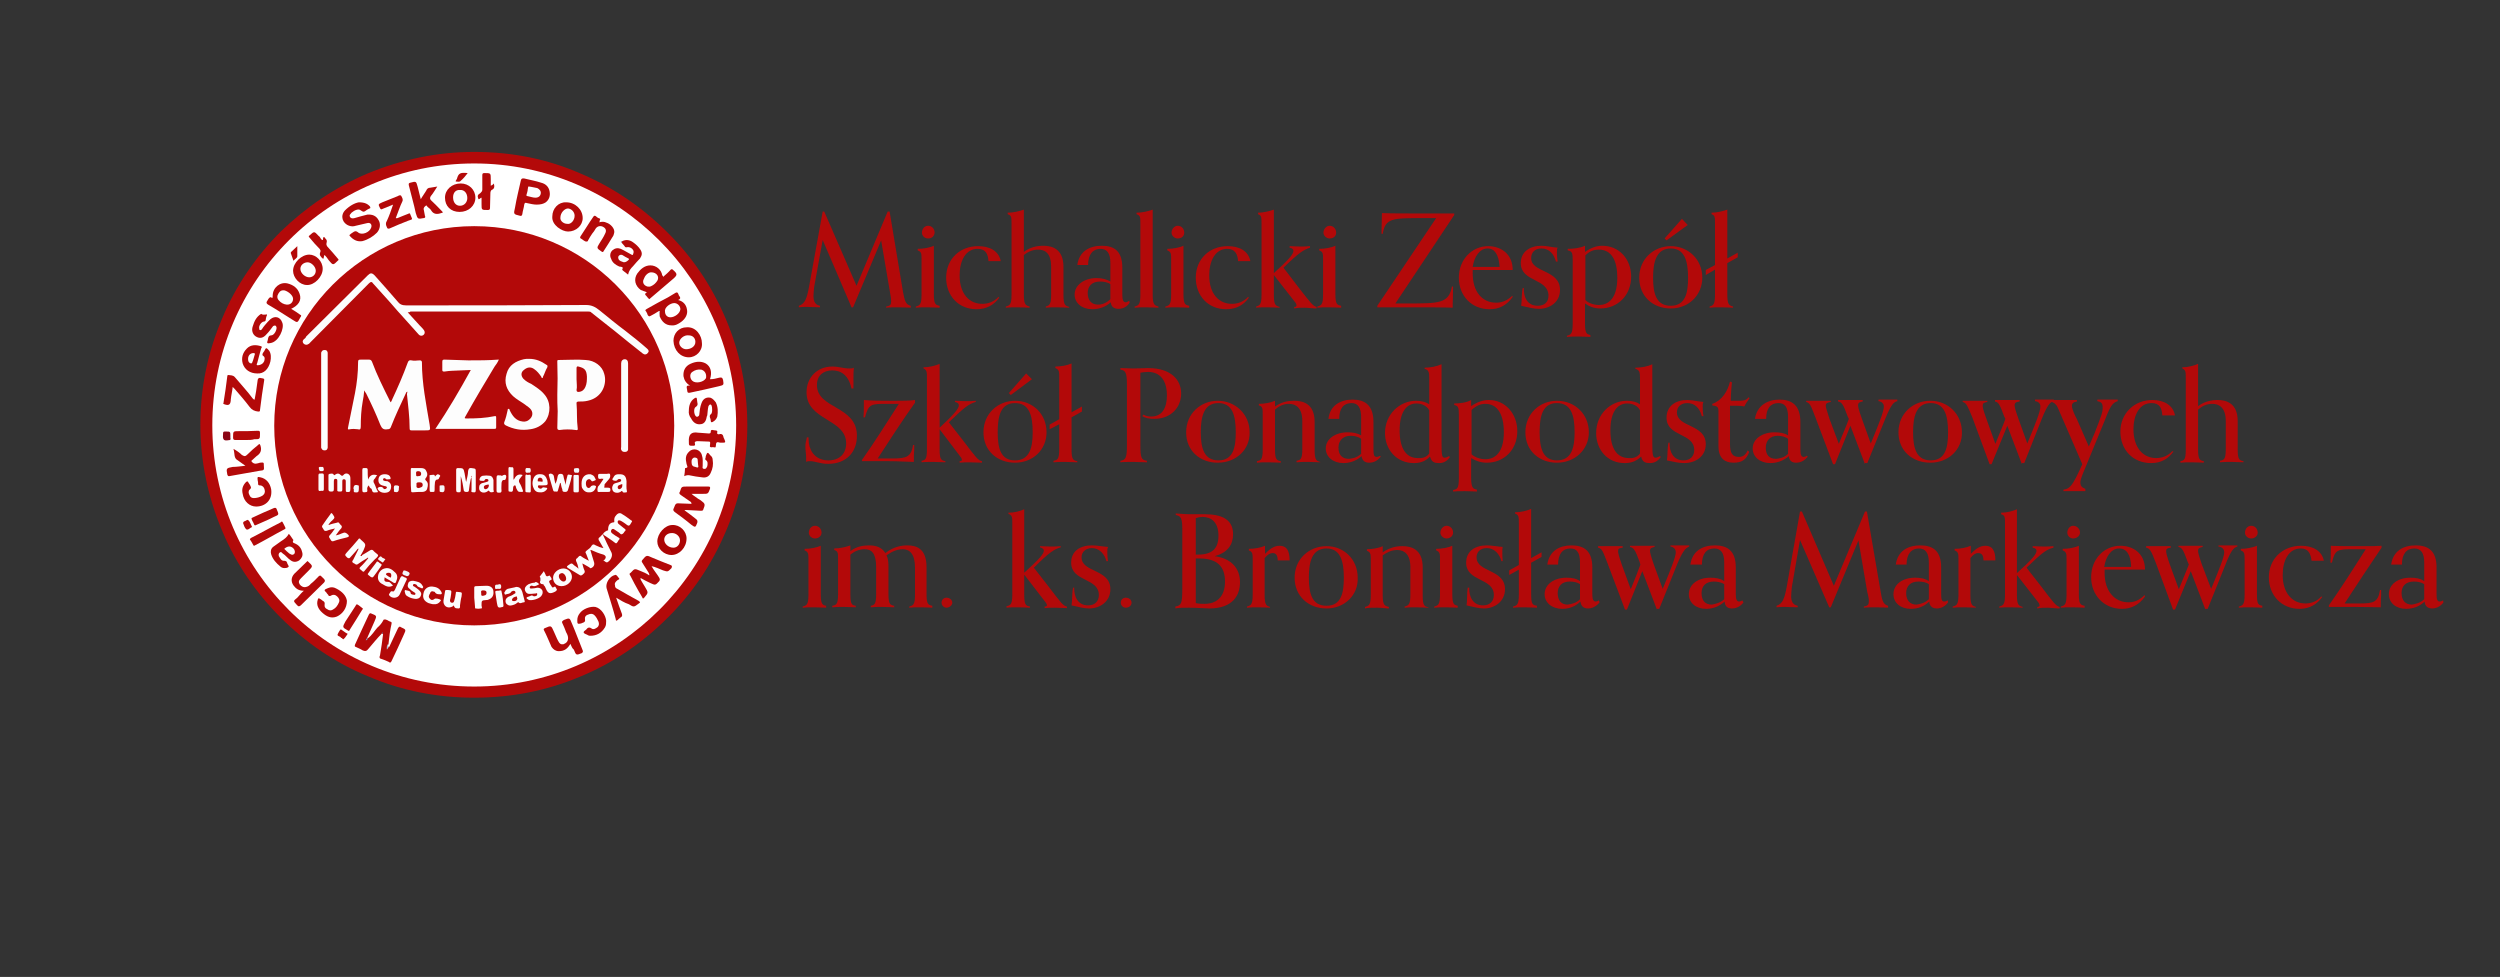 <?xml version="1.0" encoding="UTF-8"?>
<!DOCTYPE svg PUBLIC "-//W3C//DTD SVG 1.1//EN" "http://www.w3.org/Graphics/SVG/1.1/DTD/svg11.dtd">
<!-- Creator: CorelDRAW X7 -->
<svg xmlns="http://www.w3.org/2000/svg" xml:space="preserve" width="65mm" height="25.4mm" version="1.1" style="shape-rendering:geometricPrecision; text-rendering:geometricPrecision; image-rendering:optimizeQuality; fill-rule:evenodd; clip-rule:evenodd"
viewBox="0 0 6500 2540"
 xmlns:xlink="http://www.w3.org/1999/xlink">
 <rect x="0" y="0" width="6500" height="2540" fill="#333333" stroke="none"/>
 <defs>
  <style type="text/css">
   <![CDATA[
    .fil8 {fill:#507DB6}
    .fil6 {fill:#83A3CB}
    .fil3 {fill:#8A0515}
    .fil7 {fill:#9FB7D7}
    .fil2 {fill:#AB0505}
    .fil27 {fill:#ADC2DC}
    .fil4 {fill:#AFC3DD}
    .fil1 {fill:#B30909}
    .fil5 {fill:#D1DDEB}
    .fil26 {fill:#F1F4F8}
    .fil24 {fill:#F3F5F9}
    .fil25 {fill:#F4F7F9}
    .fil22 {fill:#F4F7FA}
    .fil23 {fill:#F5F7FA}
    .fil19 {fill:#F7F9FB}
    .fil15 {fill:#FAFBFC}
    .fil21 {fill:#FBFBFC}
    .fil18 {fill:#FBFCFC}
    .fil13 {fill:#FBFCFD}
    .fil20 {fill:#FCFCFC}
    .fil17 {fill:#FCFCFD}
    .fil14 {fill:#FCFDFD}
    .fil16 {fill:#FDFDFD}
    .fil9 {fill:#FDFDFE}
    .fil10 {fill:#FDFEFE}
    .fil11 {fill:#FEFEFE}
    .fil12 {fill:white}
    .fil0 {fill:white}
   ]]>
  </style>
 </defs>
 <g id="Warstwa_x0020_1">
  <g id="_2744636895328">
   <circle class="fil0" cx="1233" cy="1107" r="698"/>
   <g id="_1764519540768">
    <path class="fil1" d="M2678 1580c-7,0 -17,-1 -30,-1 -13,0 -24,0 -31,1l0 -4c10,-2 15,-4 15,-30l0 -185c0,-16 0,-21 -10,-25l0 -3c15,0 31,-4 41,-9l0 165c38,-34 51,-49 51,-57 0,-4 -3,-7 -10,-9l0 -3c7,0 17,1 27,1 10,0 18,0 27,-1l0 3c-17,5 -29,12 -70,53l39 50c32,42 37,49 47,51l0 4c-12,0 -22,-1 -32,-1 -10,0 -16,0 -26,1l0 -4c4,0 6,-1 6,-3 0,-2 -1,-4 -2,-6l-57 -74 0 53c0,27 5,28 15,30l0 3z"/>
    <path class="fil1" d="M2214 1011c-7,-35 -27,-48 -50,-48 -23,0 -40,13 -40,38 0,63 104,53 104,132 0,42 -27,73 -75,73 -21,0 -33,-7 -47,-7 -4,0 -7,0 -10,2 0,0 0,-5 0,-10 0,-10 -2,-20 -2,-31 0,-7 2,-15 4,-23l4 0c0,5 1,10 1,15 4,27 22,45 51,45 28,0 46,-17 46,-44 0,-65 -103,-59 -103,-133 0,-38 27,-67 67,-67 17,0 29,5 44,5 4,0 9,0 12,-2 -1,8 -1,18 -1,29 0,5 0,15 0,25l-5 0 0 1z"/>
    <path class="fil1" d="M2377 1155c0,3 0,9 0,13 -1,10 -1,19 -1,33 -14,0 -38,-2 -66,-2l-40 0c-10,0 -19,0 -29,0l0 -3c30,-42 69,-104 96,-146l-31 0c-41,0 -48,0 -57,35l-4 0c1,-10 1,-21 1,-29 0,-6 0,-11 0,-16 18,2 50,2 68,2l16 0c18,0 35,0 49,-2l0 7c-31,43 -69,102 -97,145l39 0c36,0 48,-4 53,-35l3 0 0 -2z"/>
    <path class="fil1" d="M2458 1202c-8,0 -18,-1 -31,-1 -13,0 -24,0 -31,1l0 -4c10,-2 14,-3 14,-30l0 -185c0,-16 0,-21 -9,-25l0 -3c14,0 31,-4 42,-9l0 166c38,-35 50,-50 50,-58 0,-4 -2,-7 -10,-9l0 -3c8,0 17,1 27,1 10,0 19,0 27,-1l0 3c-17,5 -28,12 -70,53l39 50c32,42 37,49 47,51l0 4c-11,0 -22,-1 -32,-1 -10,0 -16,0 -26,1l0 -4c4,0 6,-1 6,-3 0,-2 -1,-4 -2,-6l-56 -74 0 53c0,27 5,28 15,30l0 3z"/>
    <path class="fil1" d="M2639 1203c-45,0 -82,-30 -82,-79 0,-49 38,-82 82,-82 46,0 82,34 82,82 0,45 -35,79 -82,79zm46 -79c0,-46 -10,-76 -46,-76 -38,0 -45,35 -45,76 0,42 8,73 45,73 38,0 46,-33 46,-73zm-57 -97l-5 -5 45 -51 15 15 -55 41z"/>
    <path class="fil1" d="M2801 1202c-8,0 -17,-1 -31,-1 -13,0 -23,0 -31,1l0 -4c10,-2 15,-3 15,-30l0 -65 -25 13 0 -12 25 -14 0 -108c0,-16 0,-21 -10,-25l0 -4c15,0 31,-3 42,-8l0 127 27 -15 0 13 -27 15 0 84c0,27 5,28 15,30l0 3z"/>
    <path class="fil1" d="M2981 1202c-7,0 -22,-1 -34,-1 -12,0 -27,0 -34,1l0 -4c13,-2 17,-6 17,-39l0 -159c0,-32 -4,-37 -17,-39l0 -4c7,0 22,1 33,1 17,0 30,-1 39,-1 60,0 86,31 86,66 0,36 -26,66 -70,66 -13,0 -23,-2 -31,-7l3 -4c6,4 14,5 20,5 29,0 41,-23 41,-55 0,-38 -17,-61 -49,-61 -7,0 -14,1 -20,2l0 190c0,32 3,37 17,39l0 4 -1 0z"/>
    <path class="fil1" d="M3166 1203c-45,0 -82,-30 -82,-79 0,-49 38,-82 82,-82 45,0 83,34 83,82 1,45 -35,79 -83,79zm47 -79c0,-46 -10,-76 -45,-76 -38,0 -46,35 -46,76 0,42 9,73 46,73 38,0 45,-33 45,-73z"/>
    <path class="fil1" d="M3433 1202c-8,0 -17,-1 -31,-1 -14,0 -24,0 -31,1l0 -4c10,-2 15,-3 15,-30l0 -73c0,-34 -16,-45 -35,-45 -14,0 -26,6 -36,15l0 104c0,27 5,28 15,30l0 4c-8,0 -18,-1 -31,-1 -14,0 -24,0 -31,1l0 -4c10,-2 15,-3 15,-30l0 -91c0,-16 0,-21 -10,-24l0 -4c15,0 31,-3 42,-8l0 15c17,-12 33,-15 50,-15 22,0 53,7 53,55l0 73c0,27 5,28 14,31l1 1z"/>
    <path class="fil1" d="M3590 1187c-7,10 -18,16 -30,16 -11,0 -18,-5 -20,-17 -13,12 -30,18 -47,18 -27,0 -46,-16 -46,-38 0,-25 25,-42 57,-42 13,0 25,2 35,8l0 -47c0,-26 -9,-37 -25,-37 -20,0 -32,13 -32,41l-28 0c4,-35 31,-50 63,-50 32,0 54,15 54,58l0 72c0,15 2,19 9,19 2,0 5,-1 8,-3l2 2zm-51 -7l0 -39c-6,-5 -17,-8 -27,-8 -21,0 -32,13 -32,31 0,19 10,29 27,29 10,-1 21,-3 32,-13z"/>
    <path class="fil1" d="M3718 1187c-13,14 -28,17 -42,17 -45,0 -75,-35 -75,-78 0,-49 38,-84 81,-84 13,0 24,3 34,9l0 -67c0,-16 -1,-22 -12,-25l0 -3c14,0 31,-3 44,-9l0 205c0,31 1,38 8,38 5,0 9,-3 11,-4l3 2c-6,9 -15,16 -28,16 -12,0 -20,-2 -24,-17zm-2 -8c0,-3 0,-5 0,-9l0 -103c-5,-11 -19,-18 -33,-18 -26,0 -44,22 -44,70 0,47 17,72 47,72 9,1 23,-1 30,-12z"/>
    <path class="fil1" d="M3840 1278c-7,0 -17,-1 -31,-1 -14,0 -23,0 -31,1l0 -4c10,-2 15,-3 15,-30l0 -167c0,-16 -1,-22 -12,-24l0 -4c14,0 32,-2 44,-9l0 16c16,-11 31,-16 46,-16 43,0 74,36 74,81 0,49 -35,82 -79,82 -16,0 -30,-5 -41,-12l0 51c0,27 5,29 15,31l0 5zm-14 -97c7,7 21,13 36,13 24,0 48,-16 48,-70 0,-46 -16,-74 -48,-74 -12,0 -23,4 -36,16l0 115z"/>
    <path class="fil1" d="M4048 1203c-45,0 -82,-30 -82,-79 0,-49 38,-82 82,-82 46,0 83,34 83,82 0,45 -36,79 -83,79zm46 -79c0,-46 -10,-76 -46,-76 -38,0 -45,35 -45,76 0,42 9,73 45,73 38,0 46,-33 46,-73z"/>
    <path class="fil1" d="M4267 1187c-14,14 -29,17 -43,17 -45,0 -74,-35 -74,-78 0,-49 37,-84 80,-84 13,0 25,3 34,9l0 -67c0,-16 -1,-22 -12,-25l0 -3c15,0 32,-3 44,-9l0 205c0,31 1,38 9,38 4,0 8,-3 11,-4l2 2c-6,9 -15,16 -28,16 -11,0 -20,-2 -23,-17zm-3 -8c0,-3 0,-5 0,-9l0 -103c-5,-11 -18,-18 -33,-18 -26,0 -44,22 -44,70 0,47 17,72 48,72 8,1 22,-1 29,-12z"/>
    <path class="fil1" d="M4425 1083c-5,-21 -18,-35 -38,-35 -18,0 -27,11 -27,24 0,40 75,30 75,83 0,32 -27,49 -56,49 -13,0 -27,-3 -45,-7 2,-11 1,-33 4,-46l3 0c-1,24 10,46 36,46 17,0 28,-10 28,-27 0,-45 -72,-34 -72,-84 0,-30 23,-46 54,-46 13,0 27,4 42,5 -2,4 -2,6 -2,12 0,7 0,14 2,25l-4 0 0 1z"/>
    <path class="fil1" d="M4548 1175c-8,21 -20,28 -41,28 -21,0 -39,-10 -39,-43l0 -91c0,-12 -4,-13 -16,-15l0 -4c24,-8 40,-32 46,-58l5 2c-1,11 -3,30 -3,48l18 0c13,0 22,0 28,-9l3 2c-5,8 -9,12 -14,22 0,0 -5,-2 -19,-2l-18 0 0 100c0,24 7,33 23,33 10,0 17,-4 23,-17l4 4z"/>
    <path class="fil1" d="M4700 1187c-7,10 -18,16 -30,16 -11,0 -18,-5 -19,-17 -14,12 -31,18 -48,18 -27,0 -46,-16 -46,-38 0,-25 25,-42 57,-42 13,0 26,2 35,8l0 -47c0,-26 -8,-37 -25,-37 -20,0 -32,13 -32,41l-29 0c5,-35 33,-50 64,-50 32,0 54,15 54,58l0 72c0,15 3,19 9,19 2,0 5,-1 8,-3l2 2zm-51 -7l0 -39c-6,-5 -17,-8 -27,-8 -20,0 -31,13 -31,31 0,19 9,29 27,29 9,-1 21,-3 31,-13z"/>
    <path class="fil1" d="M4849 1207l-38 -100 -40 100 -5 0 -46 -122c-12,-31 -14,-37 -24,-40l0 -3c5,0 16,0 28,0 12,0 31,0 36,0l0 3c-9,2 -13,3 -13,10 0,4 2,10 10,35l24 64c10,-26 20,-47 26,-65l-3 -6c-11,-30 -15,-38 -25,-39l0 -4c5,0 17,0 29,0 12,0 30,0 35,0l0 4c-8,1 -12,3 -12,10 0,3 1,10 10,35l23 64c21,-51 34,-83 34,-96 0,-7 -5,-13 -14,-14l0 -4c4,0 12,0 25,0 13,0 19,0 24,0l0 4c-9,2 -16,8 -31,45l-47 116 -6 0 0 3z"/>
    <path class="fil1" d="M5019 1203c-46,0 -83,-30 -83,-79 0,-49 38,-82 83,-82 45,0 82,34 82,82 1,45 -35,79 -82,79zm46 -79c0,-46 -10,-76 -45,-76 -38,0 -46,35 -46,76 0,42 9,73 46,73 38,0 45,-33 45,-73z"/>
    <path class="fil1" d="M5257 1207l-38 -100 -41 100 -5 0 -45 -122c-13,-31 -15,-37 -25,-40l0 -3c5,0 16,0 28,0 12,0 31,0 36,0l0 3c-9,2 -12,3 -12,10 0,4 1,10 10,35l23 64c10,-26 20,-47 26,-65l-3 -6c-11,-30 -15,-38 -24,-39l0 -4c5,0 16,0 28,0 12,0 31,0 36,0l0 4c-9,1 -13,3 -13,10 0,3 1,10 10,35l23 64c21,-51 34,-83 34,-96 0,-7 -4,-13 -14,-14l0 -4c5,0 12,0 26,0 12,0 18,0 23,0l0 4c-9,2 -16,8 -31,45l-46 116 -6 0 0 3z"/>
    <path class="fil1" d="M5423 1277c-12,0 -3,0 -43,0 -2,0 -9,0 -15,0l0 -4c17,-2 24,-10 49,-66l-62 -143c-5,-13 -11,-17 -20,-20l0 -4c5,0 18,0 30,0 13,0 33,0 38,0l0 4c-9,1 -13,5 -13,11 0,9 8,26 13,35l31 71 15 -35c19,-48 21,-56 21,-66 0,-12 -4,-15 -14,-17l0 -4c5,0 17,0 29,0 12,0 20,0 24,0l0 4c-13,4 -19,12 -32,46l-48 117c-13,31 -17,40 -17,49 0,9 5,13 13,16l0 6 1 0z"/>
    <path class="fil1" d="M5651 1174c-13,18 -31,30 -58,30 -48,0 -80,-35 -80,-82 0,-47 36,-82 83,-82 31,0 54,14 59,40l-33 0c-1,-19 -7,-32 -28,-32 -32,0 -47,32 -47,68 0,48 25,75 59,75 16,0 31,-6 42,-18l3 1z"/>
    <path class="fil1" d="M5833 1202c-7,0 -17,-1 -30,-1 -14,0 -24,0 -31,1l0 -4c10,-2 15,-3 15,-30l0 -73c0,-34 -16,-45 -35,-45 -15,0 -27,6 -37,15l0 104c0,27 5,28 15,30l0 4c-8,0 -17,-1 -31,-1 -13,0 -23,0 -30,1l0 -4c10,-2 14,-3 14,-30l0 -186c0,-16 0,-21 -9,-25l0 -3c14,0 30,-4 41,-9l0 110c16,-12 34,-16 51,-16 22,0 52,8 52,55l0 74c0,27 5,28 15,30l0 3z"/>
    <path class="fil1" d="M5259 1580c-7,0 -17,-1 -31,-1 -12,0 -23,0 -30,1l0 -3c10,-3 15,-4 15,-31l0 -185c0,-16 0,-21 -10,-24l0 -4c15,0 30,-4 41,-9l0 166c38,-34 51,-49 51,-58 0,-4 -3,-7 -10,-8l0 -4c7,0 17,1 27,1 10,0 18,0 27,-1l0 4c-17,4 -29,12 -70,52l39 50c32,42 37,49 47,52l0 4c-12,0 -23,-2 -32,-2 -10,0 -16,0 -26,2l0 -4c3,0 6,-1 6,-4 0,-1 -1,-4 -2,-6l-57 -73 0 52c0,27 5,28 15,31l0 2z"/>
    <path class="fil1" d="M5420 1580c-7,0 -17,-1 -31,-1 -13,0 -23,0 -31,1l0 -3c10,-3 15,-4 15,-31l0 -90c0,-16 0,-21 -10,-25l0 -4c15,0 31,-3 42,-8l0 126c0,27 5,28 15,30l0 5zm-30 -180c-8,0 -15,-7 -15,-15 0,-10 7,-18 15,-18 10,0 18,8 18,18 0,8 -8,15 -18,15z"/>
    <path class="fil1" d="M5882 1580c-7,0 -17,-1 -31,-1 -13,0 -23,0 -30,1l0 -3c10,-3 15,-4 15,-31l0 -90c0,-16 0,-21 -10,-25l0 -4c14,0 30,-3 42,-8l0 126c0,27 4,28 14,30l0 5zm-29 -180c-9,0 -16,-7 -16,-15 0,-10 7,-18 16,-18 10,0 17,8 17,18 0,8 -7,15 -17,15z"/>
    <path class="fil1" d="M2425 1580c-7,0 -17,-1 -30,-1 -14,0 -24,0 -31,1l0 -3c10,-3 15,-4 15,-31l0 -70c0,-36 -14,-48 -32,-48 -13,0 -27,5 -42,16 4,8 5,17 5,30l0 71c0,27 5,28 15,30l0 4c-8,0 -17,-1 -31,-1 -13,0 -23,0 -30,1l0 -4c9,-2 14,-3 14,-30l0 -70c0,-37 -12,-47 -30,-47 -14,0 -26,5 -37,14l0 103c0,27 4,28 14,30l0 4c-7,0 -17,-1 -30,-1 -14,0 -23,0 -31,1l0 -4c10,-2 15,-3 15,-30l0 -91c0,-16 0,-21 -10,-24l0 -4c15,0 31,-4 42,-8l0 15c15,-12 33,-15 49,-15 16,0 32,4 42,20 20,-16 41,-20 57,-20 25,0 50,9 50,57l0 70c0,27 5,28 15,30l0 5 1 0z"/>
    <path class="fil1" d="M2461 1580c-7,0 -13,-6 -13,-13 0,-8 6,-13 13,-13 7,0 15,5 15,13 0,7 -8,13 -15,13z"/>
    <path class="fil1" d="M2877 1460c-5,-20 -19,-35 -38,-35 -17,0 -27,11 -27,24 0,40 75,30 75,83 0,32 -27,50 -55,50 -14,0 -28,-4 -46,-8 2,-11 1,-33 4,-46l3 0c-1,24 10,46 36,46 17,0 28,-10 28,-27 0,-45 -72,-34 -72,-84 0,-30 23,-45 54,-45 13,0 27,3 42,4 -2,4 -2,6 -2,13 0,6 0,13 2,24l-4 0 0 1z"/>
    <path class="fil1" d="M2927 1580c-7,0 -13,-6 -13,-13 0,-8 6,-13 13,-13 8,0 15,5 15,13 0,7 -6,13 -15,13z"/>
    <path class="fil1" d="M3304 1580c-7,0 -17,-1 -31,-1 -13,0 -23,0 -31,1l0 -3c10,-3 15,-4 15,-31l0 -90c0,-16 0,-21 -10,-25l0 -4c15,0 31,-3 42,-8l0 21c12,-12 23,-21 38,-21 17,0 26,11 26,38l-31 0c0,-14 -5,-19 -13,-19 -7,0 -12,3 -21,13l0 96c0,27 5,28 14,31l0 2 2 0z"/>
    <path class="fil1" d="M3449 1582c-46,0 -83,-31 -83,-80 0,-49 38,-82 83,-82 45,0 81,34 81,82 2,45 -34,80 -81,80zm45 -80c0,-45 -10,-76 -45,-76 -38,0 -46,35 -46,76 0,43 9,73 46,73 38,0 45,-33 45,-73z"/>
    <path class="fil1" d="M3714 1580c-8,0 -18,-1 -31,-1 -14,0 -24,0 -31,1l0 -3c10,-3 15,-4 15,-31l0 -71c0,-34 -16,-45 -34,-45 -15,0 -27,6 -38,14l0 103c0,27 5,28 16,31l0 4c-8,0 -18,-2 -31,-2 -14,0 -24,0 -31,2l0 -4c10,-3 15,-4 15,-31l0 -90c0,-16 0,-21 -10,-25l0 -4c14,0 31,-3 41,-8l0 16c18,-12 34,-16 51,-16 22,0 53,7 53,55l0 74c0,26 5,28 15,30l0 1z"/>
    <path class="fil1" d="M3904 1460c-5,-20 -19,-35 -38,-35 -18,0 -27,11 -27,24 0,40 74,30 74,83 0,32 -27,50 -55,50 -13,0 -27,-4 -45,-8 2,-11 1,-33 3,-46l4 0c-1,24 10,46 36,46 17,0 28,-10 28,-27 0,-45 -72,-34 -72,-84 0,-30 23,-45 54,-45 13,0 26,3 41,4 -1,4 -1,6 -1,13 0,6 0,13 1,24l-3 0 0 1z"/>
    <path class="fil1" d="M4159 1566c-7,9 -18,16 -30,16 -11,0 -18,-5 -20,-18 -13,13 -30,19 -47,19 -27,0 -46,-16 -46,-38 0,-26 25,-43 57,-43 13,0 26,2 35,9l0 -48c0,-26 -8,-37 -25,-37 -20,0 -32,14 -32,42l-28 0c5,-36 32,-50 63,-50 32,0 54,14 54,57l0 70c0,14 3,19 9,19 2,0 5,-1 8,-3l2 5zm-51 -8l0 -39c-6,-5 -17,-7 -27,-7 -20,0 -31,12 -31,30 0,19 9,30 26,30 12,-2 22,-4 32,-14z"/>
    <path class="fil1" d="M4308 1585l-38 -100 -40 100 -5 0 -46 -122c-12,-31 -14,-37 -24,-39l0 -4c5,0 16,0 28,0 13,0 31,0 36,0l0 4c-9,1 -12,2 -12,9 0,4 1,10 10,36l23 63c10,-25 19,-47 25,-64l-2 -7c-11,-30 -15,-37 -25,-39l0 -3c5,0 17,0 29,0 12,0 30,0 35,0l0 3c-8,2 -12,3 -12,10 0,4 1,10 10,36l23 63c21,-51 34,-83 34,-95 0,-8 -5,-14 -14,-15l0 -3c5,0 12,0 25,0 13,0 19,0 24,0l0 3c-8,3 -16,9 -31,45l-47 117 -6 0 0 2z"/>
    <path class="fil1" d="M4533 1566c-6,9 -17,16 -30,16 -11,0 -18,-5 -19,-18 -14,13 -31,19 -48,19 -27,0 -45,-16 -45,-38 0,-26 24,-43 56,-43 13,0 26,2 36,9l0 -48c0,-26 -9,-37 -26,-37 -20,0 -32,14 -32,42l-30 0c5,-36 32,-50 64,-50 32,0 54,14 54,57l0 70c0,14 3,19 9,19 2,0 5,-1 8,-3l3 5zm-50 -8l0 -39c-7,-5 -18,-7 -27,-7 -21,0 -32,12 -32,30 0,19 9,30 27,30 9,-2 21,-4 32,-14z"/>
    <path class="fil1" d="M5065 1566c-6,9 -17,16 -29,16 -11,0 -19,-5 -20,-18 -13,13 -30,19 -48,19 -27,0 -45,-16 -45,-38 0,-26 24,-43 56,-43 14,0 26,2 36,9l0 -48c0,-26 -9,-37 -26,-37 -19,0 -32,14 -32,42l-28 0c5,-36 32,-50 64,-50 32,0 54,14 54,57l0 70c0,14 2,19 8,19 3,0 5,-1 9,-3l1 5zm-50 -8l0 -39c-6,-5 -17,-7 -27,-7 -21,0 -32,12 -32,30 0,19 10,30 27,30 11,-2 21,-4 32,-14z"/>
    <path class="fil1" d="M5139 1580c-8,0 -17,-1 -31,-1 -13,0 -23,0 -31,1l0 -3c10,-3 15,-4 15,-31l0 -90c0,-16 0,-21 -10,-25l0 -4c15,0 31,-3 42,-8l0 21c12,-12 23,-21 38,-21 17,0 26,11 26,38l-31 0c0,-14 -5,-19 -14,-19 -6,0 -12,3 -20,13l0 96c0,27 5,28 14,31l0 2 2 0z"/>
    <path class="fil1" d="M5577 1551c-15,21 -35,32 -60,32 -47,0 -80,-36 -80,-82 0,-48 34,-82 76,-82 32,0 64,19 64,62l-105 0c0,0 0,3 0,9 0,47 26,76 62,76 15,0 28,-5 42,-19l1 4zm-36 -77c-1,-32 -12,-48 -31,-48 -21,0 -35,21 -39,48l70 0z"/>
    <path class="fil1" d="M5734 1585l-38 -100 -41 100 -5 0 -45 -122c-12,-31 -15,-37 -25,-39l0 -4c5,0 16,0 29,0 12,0 30,0 35,0l0 4c-8,1 -12,2 -12,9 0,4 1,10 10,36l23 63c10,-25 19,-47 26,-64l-3 -7c-11,-30 -14,-37 -24,-39l0 -3c5,0 16,0 28,0 12,0 30,0 35,0l0 3c-8,2 -12,3 -12,10 0,4 1,10 10,36l24 63c21,-51 34,-83 34,-95 0,-8 -5,-14 -15,-15l0 -3c5,0 12,0 26,0 12,0 18,0 23,0l0 3c-9,3 -16,9 -30,45l-47 117 -6 0 0 2z"/>
    <path class="fil1" d="M6038 1552c-13,18 -32,31 -59,31 -48,0 -80,-36 -80,-82 0,-48 36,-82 84,-82 30,0 54,13 59,39l-32 0c-2,-18 -8,-32 -28,-32 -32,0 -47,32 -47,69 0,47 25,74 59,74 16,0 31,-6 41,-18l3 1z"/>
    <path class="fil1" d="M6191 1534c0,2 0,8 0,12 -1,10 -1,20 -1,33 -15,0 -38,-1 -66,-1l-41 0c-10,0 -18,0 -28,0l0 -4c30,-42 69,-104 96,-146l-31 0c-42,0 -49,0 -57,35l-4 0c1,-10 1,-21 1,-28 0,-7 0,-11 0,-16 17,1 49,1 68,1l16 0c18,0 36,0 48,-1l0 5c-30,44 -68,102 -96,145l39 0c36,0 48,-3 53,-35l3 0z"/>
    <path class="fil1" d="M6353 1566c-6,9 -17,16 -29,16 -11,0 -19,-5 -20,-18 -13,13 -31,19 -48,19 -27,0 -45,-16 -45,-38 0,-26 24,-43 56,-43 14,0 26,2 36,9l0 -48c0,-26 -9,-37 -26,-37 -20,0 -32,14 -32,42l-28 0c5,-36 32,-50 64,-50 32,0 54,14 54,57l0 70c0,14 2,19 9,19 2,0 4,-1 8,-3l1 5zm-50 -8l0 -39c-7,-5 -17,-7 -27,-7 -21,0 -32,12 -32,30 0,19 10,30 27,30 10,-2 21,-4 32,-14z"/>
    <path class="fil1" d="M2148 1580c-7,0 -17,-1 -31,-1 -13,0 -23,0 -30,1l0 -3c10,-3 15,-4 15,-31l0 -90c0,-16 0,-21 -10,-25l0 -4c15,0 30,-3 42,-8l0 126c0,27 5,28 14,30l0 5zm-29 -180c-9,0 -16,-7 -16,-15 0,-10 7,-18 16,-18 10,0 17,8 17,18 0,8 -7,15 -17,15z"/>
    <path class="fil1" d="M3056 1577c16,-3 18,-8 18,-49l0 -150c0,-31 -3,-36 -17,-39l0 -4c8,0 21,2 36,2 13,0 32,0 39,0 44,0 74,13 74,52 0,27 -14,48 -48,57 44,6 66,32 66,68 0,33 -18,68 -80,68 -9,0 -32,-2 -52,-2 -13,0 -28,0 -36,2l0 -5zm112 -184c0,-36 -19,-49 -42,-49 -5,0 -11,1 -17,3l0 95c35,1 59,-9 59,-49zm-59 60l0 115c7,2 17,2 23,2 29,0 53,-16 53,-58 0,-39 -20,-60 -67,-60l-9 0 0 1z"/>
    <path class="fil1" d="M3790 1580c-7,0 -17,-1 -30,-1 -13,0 -23,0 -31,1l0 -3c10,-3 15,-4 15,-31l0 -90c0,-16 0,-21 -10,-25l0 -4c15,0 31,-3 42,-8l0 126c0,27 5,28 14,30l0 5zm-29 -180c-8,0 -16,-7 -16,-15 0,-10 8,-18 16,-18 10,0 17,8 17,18 0,8 -7,15 -17,15z"/>
    <path class="fil1" d="M3996 1580c-8,0 -18,-1 -31,-1 -14,0 -23,0 -31,1l0 -3c10,-3 15,-4 15,-31l0 -65 -25 14 0 -12 25 -14 0 -109c0,-16 0,-21 -10,-25l0 -3c15,0 31,-4 42,-9l0 128 27 -15 0 12 -27 15 0 82c0,27 4,28 15,30l0 5z"/>
    <path class="fil1" d="M4912 1580c-7,0 -21,-1 -32,-1 -12,0 -27,0 -34,1l0 -3c11,-2 13,-5 13,-14 0,-5 -1,-13 -4,-23l-23 -135 -72 174 -4 0 -76 -175 -21 121c-1,10 -2,19 -2,25 0,14 5,23 17,25l0 4c-7,0 -21,-1 -33,-1 -11,0 -15,0 -22,1l0 -4c16,-5 21,-19 27,-52l34 -193 5 0 83 193 81 -193 5 0 36 210c3,19 6,32 19,35l0 5 3 0z"/>
    <path class="fil1" d="M4046 682c-5,-21 -18,-36 -38,-36 -18,0 -27,11 -27,25 0,39 75,29 75,83 0,32 -27,49 -55,49 -14,0 -27,-4 -46,-8 2,-11 1,-33 4,-46l3 0c-1,25 10,46 36,46 17,0 28,-9 28,-26 0,-46 -72,-35 -72,-85 0,-29 23,-45 54,-45 13,0 27,4 42,5 -2,3 -2,6 -2,12 0,6 0,13 2,24l-4 0 0 2z"/>
    <path class="fil1" d="M4135 876c-7,0 -17,-1 -30,-1 -14,0 -24,0 -31,1l0 -3c10,-3 15,-4 15,-31l0 -166c0,-17 -1,-23 -13,-25l0 -4c15,0 32,-2 45,-8l0 16c16,-11 30,-16 45,-16 44,0 75,35 75,80 0,50 -36,83 -80,83 -16,0 -29,-5 -40,-13l0 52c0,27 5,28 14,30l0 5zm-13 -96c6,7 21,13 35,13 25,0 48,-17 48,-71 0,-45 -15,-73 -48,-73 -12,0 -23,3 -35,15l0 116z"/>
    <path class="fil1" d="M4344 802c-46,0 -82,-31 -82,-80 0,-49 38,-82 82,-82 45,0 82,34 82,82 0,45 -35,80 -82,80zm45 -80c0,-45 -10,-76 -45,-76 -38,0 -46,36 -46,76 0,43 9,73 46,73 38,0 45,-33 45,-73zm-56 -97l-5 -5 45 -51 15 16 -55 40z"/>
    <path class="fil1" d="M4506 800c-8,0 -17,-1 -31,-1 -13,0 -23,0 -30,1l0 -3c9,-3 14,-4 14,-31l0 -65 -24 14 0 -13 24 -13 0 -108c0,-16 0,-21 -9,-24l0 -4c14,0 30,-4 41,-8l0 127 27 -15 0 12 -27 15 0 82c0,27 5,28 15,31l0 3z"/>
    <path class="fil1" d="M2370 800c-7,0 -21,-1 -32,-1 -12,0 -27,0 -34,1l0 -3c11,-2 13,-5 13,-14 0,-5 -1,-13 -3,-23l-23 -135 -73 174 -4 0 -75 -175 -22 121c-1,10 -2,19 -2,25 0,14 5,23 17,25l0 4c-7,0 -21,-1 -33,-1 -11,0 -15,0 -22,1l0 -4c16,-5 21,-19 27,-52l35 -193 4 0 84 193 81 -193 5 0 35 210c4,20 6,32 20,35l0 5 2 0z"/>
    <path class="fil1" d="M2443 800c-8,0 -18,-1 -31,-1 -14,0 -23,0 -31,1l0 -3c10,-3 15,-4 15,-31l0 -90c0,-17 0,-21 -10,-25l0 -4c15,0 31,-3 42,-8l0 126c0,27 5,28 15,30l0 5zm-30 -180c-9,0 -16,-7 -16,-15 0,-10 7,-18 16,-18 10,0 17,8 17,18 -1,9 -7,15 -17,15z"/>
    <path class="fil1" d="M2598 774c-13,18 -32,30 -59,30 -47,0 -79,-35 -79,-82 0,-48 35,-82 83,-82 31,0 54,13 59,39l-32 0c-1,-18 -7,-32 -28,-32 -32,0 -47,32 -47,69 0,48 25,74 59,74 16,0 31,-6 42,-18l2 2z"/>
    <path class="fil1" d="M2780 800c-8,0 -17,-1 -31,-1 -13,0 -23,0 -30,1l0 -3c9,-3 14,-4 14,-31l0 -72c0,-35 -15,-45 -34,-45 -14,0 -27,6 -37,14l0 103c0,27 5,28 15,31l0 3c-7,0 -17,-1 -31,-1 -12,0 -23,0 -31,1l0 -3c10,-3 15,-4 15,-31l0 -185c0,-16 0,-21 -10,-24l0 -4c15,0 31,-4 42,-8l0 110c16,-12 33,-16 51,-16 21,0 52,7 52,55l0 73c0,27 5,28 15,31l0 2z"/>
    <path class="fil1" d="M2937 787c-6,10 -17,16 -29,16 -11,0 -19,-5 -20,-17 -13,12 -31,18 -48,18 -27,0 -46,-16 -46,-38 0,-25 25,-43 57,-43 14,0 26,3 36,9l0 -48c0,-26 -9,-37 -26,-37 -19,0 -32,14 -32,42l-28 0c5,-36 32,-50 64,-50 32,0 53,14 53,57l0 70c0,15 3,20 9,20 3,0 5,-2 9,-4l1 5zm-50 -9l0 -39c-6,-5 -17,-7 -27,-7 -21,0 -32,12 -32,30 0,19 10,30 27,30 11,0 21,-4 32,-14z"/>
    <path class="fil1" d="M3012 800c-8,0 -18,-1 -31,-1 -12,0 -23,0 -31,1l0 -3c10,-3 15,-4 15,-31l0 -185c0,-16 0,-21 -10,-24l0 -4c15,0 31,-4 42,-8l0 221c0,27 5,28 15,31l0 3z"/>
    <path class="fil1" d="M3092 800c-8,0 -18,-1 -31,-1 -14,0 -23,0 -31,1l0 -3c10,-3 15,-4 15,-31l0 -90c0,-17 0,-21 -10,-25l0 -4c15,0 31,-3 42,-8l0 126c0,27 5,28 15,30l0 5zm-30 -180c-8,0 -16,-7 -16,-15 0,-10 8,-18 16,-18 10,0 17,8 17,18 0,9 -7,15 -17,15z"/>
    <path class="fil1" d="M3247 774c-13,18 -31,30 -59,30 -47,0 -79,-35 -79,-82 0,-48 35,-82 83,-82 31,0 54,13 59,39l-32 0c-1,-18 -8,-32 -28,-32 -32,0 -47,32 -47,69 0,48 25,74 59,74 16,0 31,-6 42,-18l2 2z"/>
    <path class="fil1" d="M3327 800c-7,0 -17,-1 -30,-1 -13,0 -24,0 -31,1l0 -3c9,-3 14,-4 14,-31l0 -185c0,-16 0,-21 -9,-24l0 -4c14,0 30,-4 41,-8l0 165c38,-34 51,-49 51,-58 0,-3 -3,-7 -10,-8l0 -4c7,0 17,1 27,1 10,0 18,0 26,-1l0 4c-16,5 -28,12 -69,52l39 51c32,41 37,48 47,51l0 4c-11,0 -22,-2 -32,-2 -10,0 -16,0 -26,2l0 -4c4,0 6,-1 6,-4 0,-1 -1,-4 -2,-6l-57 -73 0 52c0,27 5,28 15,31l0 2z"/>
    <path class="fil1" d="M3487 800c-8,0 -18,-1 -31,-1 -12,0 -23,0 -31,1l0 -3c10,-3 15,-4 15,-31l0 -90c0,-17 0,-21 -10,-25l0 -4c15,0 31,-3 42,-8l0 126c0,27 5,28 15,30l0 5zm-30 -180c-8,0 -16,-7 -16,-15 0,-10 8,-18 16,-18 10,0 17,8 17,18 0,9 -7,15 -17,15z"/>
    <path class="fil1" d="M3778 745c0,25 -1,38 -1,45 0,4 0,7 0,10 -21,-1 -68,-1 -115,-1l-24 0c-19,0 -37,0 -57,0l0 -4 153 -228 -32 0c-83,0 -100,0 -107,41l-3 0c0,0 0,-3 0,-10 0,-12 1,-28 1,-44 21,1 63,1 109,1l27 0c21,0 39,0 52,0l0 4 -153 230 31 0c83,0 108,0 116,-44l3 0z"/>
    <path class="fil1" d="M3933 772c-15,21 -34,32 -60,32 -47,0 -80,-35 -80,-82 0,-48 35,-82 76,-82 32,0 64,19 64,62l-104 0c0,0 0,3 0,9 0,48 25,76 61,76 15,0 28,-5 42,-18l1 3zm-34 -78c-2,-32 -13,-48 -31,-48 -21,0 -35,21 -39,48l70 0z"/>
    <ellipse class="fil1" cx="1233" cy="1107" rx="520" ry="519"/>
    <path class="fil1" d="M993 1647c-13,13 -24,27 -36,41 -4,5 -7,6 -14,3 -6,-4 -12,-6 -18,-9 -3,-1 -3,-2 -2,-6 12,-26 24,-53 36,-78 2,-4 4,-4 6,-3 15,6 15,6 9,20 -6,14 -13,29 -19,43 0,1 0,2 0,3 1,-1 1,-2 2,-2 10,-7 16,-18 24,-27 7,-6 12,-12 16,-20 0,0 0,-1 1,-1 7,-2 12,4 16,5 3,1 5,1 4,6 -4,17 -6,34 -8,53 -2,2 -2,5 0,7 0,4 1,-1 2,0 7,-16 16,-33 23,-49 3,-4 4,-5 8,-2 13,6 13,6 7,19 -11,24 -21,47 -32,69 -2,4 -4,5 -7,2 -6,-3 -14,-6 -20,-8 -5,-1 -5,-5 -3,-9 3,-18 6,-37 8,-55 -2,-1 -2,-2 -3,-2 1,0 0,0 0,0z"/>
    <path class="fil1" d="M933 526c15,0 23,4 29,11 1,3 2,4 -1,5 -3,1 -6,3 -9,5 -5,4 -7,5 -14,0 -5,-5 -16,-1 -24,6 -2,3 -7,6 -4,11 3,5 8,4 12,3 10,-3 21,-6 33,-9 13,-1 23,3 29,14 6,9 5,23 -4,33 -10,10 -23,18 -38,22 -13,2 -23,-3 -32,-13 -2,-2 -2,-3 0,-4 2,-2 3,-3 5,-4 7,-5 10,-7 17,-1 10,7 29,-1 33,-13 3,-8 -2,-14 -10,-12 -10,2 -20,5 -30,7 -6,2 -11,2 -17,0 -18,-6 -24,-26 -11,-40 12,-12 25,-19 36,-21z"/>
    <path class="fil1" d="M1780 1327c10,7 20,15 29,22 4,3 5,5 4,10 -5,13 -5,13 -16,5 -13,-11 -28,-22 -43,-33 -3,-3 -5,-5 -2,-10 5,-13 5,-13 19,-12 9,0 19,1 27,1 0,-2 -1,-4 -2,-5 -9,-6 -17,-12 -26,-18 -4,-3 -5,-5 -2,-9 4,-13 4,-13 19,-13 19,0 36,0 54,0 5,0 6,1 5,6 -5,13 -5,13 -18,13 -10,0 -20,0 -30,0 3,3 6,5 9,7 5,4 10,7 15,10 12,9 12,10 6,25 -1,2 -4,2 -6,2 -13,-1 -25,-1 -38,-2 -4,0 -4,0 -4,1z"/>
    <path class="fil1" d="M1694 1472c6,11 14,20 20,30 2,4 2,6 0,9 -10,11 -10,11 -23,5 -9,-4 -16,-8 -25,-13 0,0 -1,2 -1,2 3,7 8,14 12,21 9,15 9,15 -2,28 -2,1 -2,1 -3,3 -4,-7 -7,-13 -11,-19 -8,-14 -15,-27 -22,-41 -3,-4 -3,-6 1,-8 10,-11 10,-11 24,-5 8,3 17,7 24,12 1,-3 -1,-4 -1,-6 -6,-9 -11,-18 -17,-27 -2,-3 -2,-4 0,-7 11,-13 11,-13 26,-6 15,6 31,13 47,19 4,1 5,3 3,8 -10,10 -9,10 -22,6 -10,-4 -20,-9 -30,-11 2,-2 0,0 0,0z"/>
    <path class="fil1" d="M662 1039c3,-14 5,-29 7,-44 1,-13 3,-14 15,-11 3,1 3,2 3,4 -4,26 -8,51 -11,78 0,4 -1,4 -5,4 -9,-1 -16,-4 -22,-12 -12,-16 -26,-32 -39,-47 -1,-1 -3,-3 -5,-5 -1,11 -4,22 -5,33 0,0 0,0 0,2 -1,12 -6,14 -17,10 -3,-1 -3,-2 -2,-3 4,-23 7,-47 10,-70 0,-1 0,-3 3,-3 6,1 12,0 17,6 15,18 32,36 46,55 2,2 3,3 5,3z"/>
    <path class="fil1" d="M1395 532c-7,0 -16,-2 -25,-4 -5,-2 -6,0 -7,4 -1,9 -4,16 -5,25 -1,4 -3,5 -6,4 -17,-4 -17,-4 -13,-21 4,-24 10,-47 15,-70 1,-5 3,-7 9,-6 15,4 29,6 44,11 12,3 20,11 22,23 2,11 -1,21 -10,28 -6,4 -13,6 -24,6z"/>
    <path class="fil1" d="M1724 720c7,-6 14,-12 20,-19 2,-1 3,-2 5,0 13,11 13,14 0,25 -20,17 -40,34 -61,52 -2,-2 -5,-5 -7,-8 -4,-4 -6,-6 1,-10 -6,-2 -11,-4 -16,-6 -15,-11 -19,-28 -9,-43 8,-11 19,-21 34,-21 15,0 29,11 31,27 0,-2 2,0 2,3z"/>
    <path class="fil1" d="M1794 1003c-10,-7 -15,-14 -17,-25 -1,-15 5,-26 18,-32 13,-6 27,-8 40,-1 13,8 17,23 11,41 9,0 16,-2 24,-4 6,-1 8,-1 10,6 2,13 2,13 -10,16 -26,6 -51,12 -76,17 -4,1 -7,0 -7,-4 0,-2 -1,-5 -1,-6 -1,-5 -2,-10 8,-8z"/>
    <path class="fil1" d="M757 803c9,5 16,10 23,15 4,2 4,3 1,7 -8,15 -7,15 -21,6 -21,-13 -42,-27 -63,-39 -5,-3 -5,-6 -2,-10 1,-1 2,-4 3,-5 3,-4 5,-6 10,-2 1,-2 1,-4 1,-6 0,-21 19,-37 39,-32 15,4 26,12 31,27 6,17 -3,30 -22,39z"/>
    <path class="fil1" d="M1711 810c-6,4 -13,8 -19,11 -4,3 -6,1 -8,-2 -1,-3 -2,-6 -4,-9 -3,-3 -3,-4 2,-7 18,-10 37,-21 55,-30 6,-4 14,-8 20,-12 2,-1 5,-1 6,2 1,1 1,3 2,5 4,5 6,9 -2,12 13,3 21,12 23,24 3,13 -4,25 -15,33 -7,5 -15,10 -25,9 -15,0 -25,-9 -31,-24 -1,-3 0,-7 -1,-10 1,-2 1,-4 -3,-2z"/>
    <path class="fil1" d="M1483 1674c-7,12 -15,19 -30,19 -8,0 -14,-4 -19,-11 -7,-15 -12,-29 -20,-44 -1,-2 0,-4 3,-5 16,-7 16,-7 23,9 4,8 7,17 11,24 4,8 7,10 14,9 8,-3 12,-8 12,-16 0,-5 -2,-10 -5,-15 -3,-8 -6,-16 -10,-24 -2,-4 0,-5 4,-8 15,-6 15,-6 21,9 10,23 18,46 28,70 1,3 1,4 -2,7 -15,6 -15,6 -21,-9 -4,-3 -6,-8 -9,-15z"/>
    <path class="fil1" d="M790 1536c-14,0 -21,-6 -27,-14 -7,-10 -6,-21 2,-30 10,-10 21,-20 33,-32 1,-1 2,-2 3,0 0,0 0,0 0,0 13,12 13,12 1,24 -6,6 -12,12 -19,19 -7,7 -7,10 -4,16 4,6 11,9 17,7 5,-1 9,-4 12,-8 8,-6 14,-13 21,-20 3,-2 4,-2 6,0 13,12 13,12 0,24 -17,17 -35,34 -52,51 -4,4 -7,5 -11,0 -10,-11 -10,-10 1,-19 7,-8 11,-13 17,-18z"/>
    <path class="fil1" d="M638 1211c-7,-5 -14,-10 -21,-15 -4,-2 -6,-6 -7,-11 -1,-6 -1,-11 -3,-18 9,5 16,10 22,16 7,4 9,4 15,-2 8,-8 18,-17 27,-24 3,-3 4,-4 6,1 4,12 1,21 -10,28 -3,3 -7,6 -11,10 -4,2 -2,4 0,6 6,6 13,3 20,1 10,-1 10,-1 10,8 1,11 1,12 -11,13 -26,5 -53,9 -79,14 -3,0 -3,0 -5,-4 -3,-16 -3,-17 14,-20 11,0 22,-2 33,-3z"/>
    <path class="fil1" d="M1094 518c5,-9 10,-15 14,-22 2,-5 5,-8 11,-8 6,-1 11,-2 18,-3 -6,9 -11,18 -17,25 -3,5 -2,8 1,11 10,9 19,19 27,27 4,4 5,5 -1,6 -11,4 -20,3 -26,-7 -2,-4 -6,-6 -8,-8 -3,-2 -4,-7 -6,-4 -3,2 -7,6 -5,11 1,5 2,11 3,16 2,2 0,4 -2,5 0,0 0,0 -1,0 -16,3 -16,3 -21,-13 -5,-24 -12,-47 -18,-72 -1,-5 0,-6 4,-7 15,-4 15,-4 19,11 2,8 5,20 8,32z"/>
    <path class="fil1" d="M1602 1554c5,15 10,29 15,42 1,4 1,7 -3,9 -4,3 -6,5 -8,7 -4,3 -5,2 -5,-2 -7,-27 -16,-54 -24,-81 -3,-13 8,-31 22,-34 4,-2 7,5 10,8 3,3 -1,4 -3,5 -5,4 -9,8 -7,14 0,4 1,7 6,9 18,10 36,21 55,31 4,3 6,4 1,7 -13,10 -13,10 -26,2 -12,-4 -21,-10 -33,-17z"/>
    <path class="fil1" d="M1779 1238c1,-8 2,-13 2,-19 0,-1 0,-2 1,-2 9,-1 4,-6 3,-11 -3,-13 -3,-23 7,-32 11,-11 30,-5 33,10 3,8 2,18 2,27 0,3 -2,7 3,8 6,1 7,-3 9,-7 1,-6 2,-12 -4,-16 -2,-1 -1,-3 -1,-5 1,-1 1,-4 1,-5 4,-11 5,-11 12,-2 4,3 6,7 6,12 2,11 0,23 -5,33 -4,10 -12,14 -23,12 -11,-1 -21,-3 -31,-5 -3,-1 -9,-1 -15,2z"/>
    <path class="fil1" d="M751 1388c5,5 7,10 11,15 0,0 1,1 1,1 -5,8 3,8 6,10 10,5 15,13 17,23 2,8 -2,15 -8,20 -8,5 -15,5 -22,0 -8,-5 -14,-14 -21,-18 -2,-2 -4,-5 -7,-3 -4,3 -4,6 -3,10 4,6 6,13 15,12 2,0 3,1 5,2 1,2 2,4 2,5 1,3 5,7 3,9 -3,3 -8,3 -11,3 -4,0 -8,-2 -10,-4 -11,-9 -20,-19 -24,-32 -2,-7 -1,-14 5,-19 7,-5 14,-10 21,-15 8,-5 15,-10 20,-19z"/>
    <path class="fil1" d="M1618 627c10,-5 20,-3 28,3 7,5 14,11 19,19 5,8 5,14 -1,23 -6,6 -12,13 -18,20 -6,6 -11,12 -13,22 -5,-4 -10,-8 -14,-11 -1,-2 -2,-3 -1,-3 4,-7 -4,-6 -8,-7 -9,-4 -18,-10 -21,-20 -4,-7 -3,-16 3,-22 7,-6 14,-7 22,-4 9,4 18,10 26,14 2,1 5,4 6,0 1,-3 2,-5 1,-9 -3,-7 -11,-11 -18,-9 -2,0 -4,0 -5,-3 -2,-2 -5,-6 -7,-8 -3,-3 -2,-4 1,-5z"/>
    <path class="fil2" d="M1785 1400c0,24 -19,43 -39,43 -20,0 -37,-17 -37,-35 0,-21 20,-43 39,-43 20,-1 37,16 37,35z"/>
    <path class="fil1" d="M1472 526c24,0 43,19 43,41 0,19 -17,35 -38,35 -16,0 -43,-17 -41,-39 0,-21 16,-38 36,-37z"/>
    <path class="fil1" d="M762 704c0,-21 22,-42 42,-42 18,0 35,17 35,37 0,21 -22,43 -41,42 -19,0 -36,-19 -36,-37z"/>
    <path class="fil1" d="M1236 514c0,21 -18,37 -41,37 -23,0 -38,-15 -38,-37 0,-21 18,-37 41,-37 21,0 38,16 38,37z"/>
    <path class="fil1" d="M1751 886c0,-19 14,-35 34,-35 25,-2 40,22 40,41 2,20 -15,37 -34,37 -22,0 -39,-18 -40,-43z"/>
    <path class="fil1" d="M669 971c-19,0 -33,-10 -38,-26 -4,-15 0,-28 11,-39 10,-10 23,-10 36,-6 4,1 3,3 1,6 -3,12 -7,24 -10,37 -3,6 -2,8 6,6 6,-2 9,-4 12,-10 1,-5 3,-10 -3,-14 -2,-1 -2,-3 -1,-6 1,-2 3,-5 4,-6 5,-10 5,-10 13,-1 5,8 5,18 3,28 -5,20 -17,32 -34,31z"/>
    <path class="fil1" d="M690 818c5,-2 5,1 3,4 -1,3 -2,7 -2,9 0,4 -3,5 -5,5 -7,1 -14,12 -12,18 0,2 0,4 2,4 2,1 3,0 5,-2 4,-7 10,-13 15,-19 2,-2 5,-5 7,-7 12,-10 26,-6 31,9 6,14 -9,50 -31,53 -8,2 -10,0 -7,-7 0,-1 1,-4 1,-5 1,-5 3,-8 8,-8 8,0 15,-14 14,-21 -1,-5 -5,-6 -9,-3 -6,8 -10,14 -17,21 -9,11 -19,12 -29,5 -8,-6 -10,-16 -7,-25 4,-13 9,-25 22,-33 4,3 7,2 11,2z"/>
    <path class="fil1" d="M1791 1068c0,-14 4,-25 14,-32 4,-3 7,-3 7,2 0,3 1,5 1,8 1,4 2,8 -4,12 -6,3 -5,19 0,24 1,1 4,3 5,1 3,-1 3,-2 4,-4 1,-10 2,-21 6,-31 4,-11 12,-16 23,-14 6,2 10,7 14,12 6,12 6,25 4,37 -2,6 -6,11 -12,14 -2,1 -5,2 -5,-3 0,-3 -1,-6 -2,-8 -1,-4 -1,-6 2,-9 5,-2 4,-19 2,-23 -3,-4 -5,-3 -8,2 -2,8 -2,15 -3,23 0,2 -2,4 -2,7 -2,11 -8,17 -17,17 -10,1 -18,-5 -23,-15 -5,-6 -7,-14 -6,-20z"/>
    <path class="fil1" d="M1558 578c7,-2 13,-2 19,1 10,3 22,15 20,26 -1,5 -2,8 -5,12 -7,12 -15,24 -22,35 -2,4 -3,4 -6,2 -13,-9 -13,-9 -5,-22 5,-8 10,-15 14,-24 4,-7 3,-13 -3,-17 -7,-5 -16,-4 -21,3 -3,5 -6,10 -9,13 -4,6 -8,12 -11,18 0,2 -2,3 -3,3 -6,1 -10,-5 -16,-8 -2,-1 -2,-2 -1,-5 11,-16 22,-35 34,-52 4,-6 9,3 13,4 2,1 7,1 3,6 1,1 0,2 -1,5z"/>
    <path class="fil1" d="M1029 567c3,1 5,0 7,-1 9,-4 18,-7 25,-10 4,-2 5,-2 6,2 6,15 7,11 -6,16 -16,6 -32,13 -48,20 -3,1 -6,1 -7,-3 -3,-6 -4,-11 0,-17 6,-13 11,-27 16,-42 -10,4 -19,8 -27,11 -4,2 -5,2 -7,-2 -5,-10 -5,-10 6,-15 13,-5 27,-11 40,-16 2,-1 6,-4 9,-1 2,4 6,9 3,15 -6,12 -11,28 -17,43z"/>
    <path class="fil1" d="M902 1562c0,19 -11,34 -26,41 -15,6 -27,0 -38,-10 -10,-9 -16,-20 -12,-33 1,-4 2,-6 6,-3 2,1 5,3 7,5 4,2 6,4 5,10 -1,6 2,10 7,12 5,4 11,4 16,0 6,-3 11,-10 14,-17 3,-6 1,-11 -4,-16 -5,-5 -11,-6 -17,-2 -3,1 -5,1 -6,-1 -1,-3 -4,-4 -5,-7 -8,-7 -6,-8 4,-12 7,-3 14,-3 21,1 16,8 26,19 28,32z"/>
    <path class="fil1" d="M666 1317c-17,0 -32,-13 -35,-33 -3,-12 0,-22 9,-31 3,-2 5,-2 6,2 2,2 3,5 4,6 2,5 5,7 -1,12 -4,4 -3,10 0,15 2,5 6,7 11,7 7,0 15,-2 22,-6 6,-4 8,-10 6,-16 -1,-6 -6,-11 -12,-11 -4,0 -5,-1 -5,-5 0,-2 0,-5 -1,-8 -1,-9 -1,-10 7,-8 15,3 25,15 28,31 4,28 -15,45 -39,45z"/>
    <path class="fil1" d="M1501 1612c0,-6 2,-12 6,-17 8,-12 28,-19 41,-17 16,4 27,23 28,36 0,6 0,12 -3,17 -9,15 -22,22 -38,22 -4,0 -6,-1 -9,-3 -11,-4 -11,-7 -2,-13 3,-4 7,-8 14,-3 5,4 11,0 15,-3 5,-4 5,-10 3,-15 -3,-6 -5,-11 -10,-16 -5,-5 -11,-5 -17,-2 -7,2 -9,7 -8,13 1,5 -1,6 -5,8 -1,0 -3,1 -5,2 -10,2 -10,1 -10,-9z"/>
    <path class="fil1" d="M1876 1151c-1,0 -1,0 -3,0 -3,0 -7,-3 -10,0 -2,2 -1,6 -2,9 0,3 -1,4 -4,3 -2,0 -4,-1 -6,0 -5,0 -6,-1 -5,-6 1,-9 1,-9 -7,-9 -9,0 -16,-1 -25,-1 -6,0 -9,2 -7,7 1,5 -2,5 -5,5 -11,0 -11,0 -11,-11 -1,-18 6,-26 24,-23 9,1 19,1 27,2 4,0 6,0 6,-5 0,-7 7,-3 11,-3 2,0 7,0 6,5 -2,3 1,6 5,5 6,-2 10,1 11,7 0,1 1,4 2,5 4,10 4,10 -7,10z"/>
    <path class="fil1" d="M844 663c-3,3 -1,8 -4,10 -6,-5 -11,-10 -7,-18 1,-4 0,-5 -2,-8 -9,-9 -18,-19 -26,-29 -3,-3 -3,-4 0,-6 12,-11 12,-11 23,1 3,2 5,5 7,9 2,1 2,2 4,2 1,0 1,-2 1,-4 0,-1 0,-3 1,-3 3,-2 3,1 4,2 4,4 6,6 4,13 -1,3 0,6 2,9 9,10 19,21 27,31 3,3 3,4 0,6 -12,12 -12,12 -23,-1 -4,-6 -7,-10 -11,-14z"/>
    <path class="fil1" d="M1276 483c4,-2 6,-3 8,-6 2,8 2,14 -6,17 -2,2 -3,5 -3,8 0,13 -1,27 -1,39 0,4 -2,5 -6,5 -16,0 -16,0 -16,-15 0,-6 0,-11 0,-17 -3,0 -4,4 -8,4 -3,-9 -3,-11 5,-16 3,-3 5,-5 5,-9 0,-12 0,-24 0,-37 0,-5 1,-6 6,-6 16,0 16,0 16,16 0,6 0,11 0,17z"/>
    <path class="fil1" d="M661 1419c-1,0 -1,0 -2,-1 -3,-5 -5,-10 -9,-15 -1,-2 1,-2 2,-4 26,-13 52,-28 78,-41 1,-2 4,-3 5,0 2,4 5,9 7,14 1,3 -1,3 -2,4 -25,13 -50,28 -79,43 1,-1 1,0 0,0z"/>
    <path class="fil1" d="M640 1144c-9,0 -18,0 -28,0 -5,0 -6,-2 -6,-7 0,-16 0,-16 15,-16 16,0 33,0 49,-1 5,0 6,1 6,6 0,16 0,16 -15,16 -6,2 -13,2 -21,2 0,0 0,0 0,0z"/>
    <path class="fil1" d="M664 1366c-3,0 -3,-2 -4,-4 -1,-4 -6,-9 -6,-15 0,0 2,-1 2,-1 19,-9 37,-17 56,-25 3,-1 6,-1 7,2 6,15 8,15 -7,21 -15,8 -31,14 -46,21 0,0 -1,0 -2,1z"/>
    <path class="fil1" d="M928 1571c6,3 10,7 15,11 2,1 0,2 -1,3 -11,18 -22,36 -33,53 -1,3 -2,3 -5,1 -14,-8 -14,-8 -6,-23 9,-13 17,-27 26,-40 1,-2 2,-4 4,-5z"/>
    <path class="fil3" d="M599 1135c-1,2 2,7 -1,9 -5,1 -12,2 -15,0 -5,-4 -3,-12 -3,-18 0,-4 3,-4 5,-4 1,0 1,0 3,0 11,0 11,0 11,13z"/>
    <path class="fil1" d="M1216 450c-6,8 -11,14 -18,20 -3,4 -8,2 -12,2 -2,0 -1,-1 -1,-2 1,-1 1,-2 3,-5 4,-15 9,-17 28,-15z"/>
    <path class="fil1" d="M773 640c0,10 0,18 0,26 0,5 -6,7 -10,12 -2,-7 -5,-13 -7,-20 0,-1 0,-2 1,-3 5,-4 9,-9 16,-15z"/>
    <path class="fil1" d="M655 1369c0,1 0,2 -1,2 0,0 -2,1 -2,1 -3,2 -8,7 -12,4 -4,-4 -6,-10 -8,-16 0,-1 0,-2 1,-2 0,0 1,-2 1,-2 5,-1 10,-7 12,-3 4,3 5,9 9,16z"/>
    <path class="fil1" d="M904 1648c-4,5 -6,10 -10,13 -2,3 -4,-1 -5,-2 -2,0 -3,-1 -4,-3 -9,-4 -9,-4 -4,-13 5,-7 3,-9 12,-2 4,3 7,5 11,7z"/>
    <path class="fil4" d="M1010 1682c0,3 -2,4 -4,7 -1,-5 0,-9 1,-14 3,2 0,5 3,7z"/>
    <path class="fil5" d="M1711 810c2,-1 3,-2 4,-1 1,1 0,3 0,4 0,3 0,7 0,12 -2,-3 -1,-6 -1,-9 0,-3 0,-6 -3,-6z"/>
    <path class="fil6" d="M956 1659c0,3 -1,5 -5,6 1,-3 1,-5 4,-6 0,0 1,0 1,0z"/>
    <path class="fil7" d="M1618 627c-1,1 -3,3 -1,5 -2,0 -3,-2 -3,-4 0,-1 3,-1 4,-1z"/>
    <path class="fil8" d="M993 1647c0,-1 0,-3 1,-3 2,2 1,3 0,4 0,0 -1,0 -1,-1z"/>
    <path class="fil9" d="M1392 514c-7,0 -14,-3 -20,-4 -3,0 -4,-2 -3,-4 1,-4 3,-9 3,-13 2,-11 0,-8 10,-7 5,1 10,2 15,3 6,3 10,8 9,14 -1,7 -6,11 -14,11z"/>
    <path class="fil10" d="M1693 708c15,0 22,12 16,22 -4,6 -9,11 -16,14 -6,3 -13,1 -17,-3 -5,-5 -5,-11 -1,-18 3,-8 11,-15 18,-15z"/>
    <path class="fil11" d="M1836 978c0,3 0,5 -1,6 -6,10 -27,14 -35,6 -6,-5 -8,-18 0,-23 7,-5 14,-7 23,-6 8,2 13,9 13,17z"/>
    <path class="fil11" d="M762 777c0,9 -7,16 -17,15 -8,-1 -15,-5 -20,-11 -5,-5 -5,-12 -1,-18 4,-7 9,-9 16,-8 12,4 22,14 22,22z"/>
    <path class="fil12" d="M1743 825c-8,0 -14,-6 -14,-15 -2,-11 14,-22 24,-22 9,0 16,8 16,16 -1,11 -15,21 -26,21z"/>
    <path class="fil13" d="M1798 1201c0,-3 0,-6 3,-9 2,-2 4,-3 8,-2 4,1 5,3 5,6 0,4 1,9 1,12 2,8 0,9 -7,6 -7,-1 -10,-4 -10,-13z"/>
    <path class="fil14" d="M739 1427c9,-8 17,-8 24,-1 4,4 5,11 2,14 -5,5 -9,1 -13,-1 -5,-4 -9,-8 -13,-12z"/>
    <path class="fil15" d="M1622 682c-5,-2 -12,-3 -14,-9 -1,-3 -1,-6 1,-8 3,-3 6,-3 9,-2 5,3 11,7 16,9 1,1 2,1 1,3 -3,3 -7,7 -13,7z"/>
    <path class="fil12" d="M1768 1405c0,10 -7,19 -17,19 -13,0 -24,-10 -24,-21 0,-10 9,-17 19,-17 11,-1 22,8 22,19z"/>
    <path class="fil11" d="M1494 561c0,12 -10,23 -19,21 -10,0 -19,-8 -18,-16 0,-13 11,-24 20,-24 9,1 17,9 17,19z"/>
    <path class="fil10" d="M821 704c0,10 -8,17 -17,17 -11,0 -23,-11 -23,-22 0,-10 9,-17 19,-17 9,0 21,11 21,22z"/>
    <path class="fil10" d="M1215 515c0,11 -8,20 -19,20 -11,0 -18,-9 -18,-22 0,-12 7,-20 18,-19 11,-1 19,8 19,21z"/>
    <path class="fil9" d="M1808 889c0,12 -12,19 -24,19 -9,0 -18,-8 -18,-17 0,-10 13,-21 25,-19 10,0 17,7 17,17z"/>
    <path class="fil12" d="M645 933c0,-9 6,-15 14,-15 3,0 5,1 3,5 -2,6 -3,12 -6,19 -1,4 -4,3 -6,2 -4,-2 -5,-6 -5,-11z"/>
    <path class="fil16" d="M1059 1018c-3,2 -4,4 -4,5 -13,28 -27,57 -39,88 -2,4 -4,5 -8,5 -11,2 -15,-2 -19,-11 -11,-28 -24,-56 -37,-82 -2,-2 -3,-5 -5,-8 -1,11 -2,20 -4,29 -4,22 -5,44 -5,65 0,7 -2,9 -8,7 -7,-1 -14,-1 -20,0 -6,2 -6,-1 -5,-5 6,-30 12,-60 18,-89 5,-26 8,-53 8,-80 0,-6 1,-7 7,-7 7,0 15,0 21,0 4,0 6,1 8,5 13,35 30,69 47,103 0,0 1,1 1,3 3,-2 4,-5 4,-6 15,-32 29,-64 41,-97 2,-6 5,-7 10,-6 7,2 14,0 22,0 3,0 5,2 5,5 0,55 11,108 20,162 2,15 3,15 -12,15 -12,0 -23,0 -35,0 -4,0 -5,-1 -5,-6 0,-30 -4,-59 -7,-89 1,-2 1,-3 1,-6z"/>
    <path class="fil14" d="M1060 812c11,12 22,24 32,35 4,4 7,7 10,11 3,4 3,9 0,12 -4,4 -10,4 -14,-1 -11,-12 -23,-26 -34,-38 -14,-15 -26,-29 -39,-44 -15,-17 -30,-33 -45,-50 -3,-5 -6,-5 -11,0 -50,51 -102,102 -152,153 -1,1 -3,4 -6,5 -3,2 -7,2 -11,-1 -4,-4 -4,-8 0,-12 3,-2 5,-4 6,-7 53,-53 107,-106 160,-159 7,-7 11,-7 18,0 20,22 39,44 59,67 6,8 12,11 23,11 156,0 312,0 468,-1 14,0 24,5 35,14 22,18 44,36 68,54 18,14 37,29 55,45 5,4 6,8 2,12 -3,4 -8,5 -13,1 -24,-19 -48,-38 -71,-57 -21,-16 -41,-33 -62,-49 -2,-3 -6,-3 -8,-3 -78,0 -153,0 -231,0 -77,0 -154,0 -232,0 -1,2 -4,2 -7,2z"/>
    <path class="fil16" d="M1224 962c-17,1 -32,1 -48,2 -6,0 -13,1 -20,2 -4,0 -6,0 -6,-4 0,-7 0,-14 0,-21 0,-5 1,-6 6,-6 20,1 41,1 62,2 26,0 52,0 77,-2 1,0 1,0 2,0 -3,7 -7,13 -11,18 -26,43 -51,85 -75,128 -4,7 -4,7 4,7 24,0 47,-1 71,-6 3,0 4,-1 4,4 0,8 0,16 0,25 0,3 -1,4 -4,4 -50,0 -101,0 -150,0 -2,0 -2,0 -4,0 33,-49 63,-100 92,-153z"/>
    <path class="fil16" d="M1449 1026c1,-28 1,-56 0,-84 0,-3 -1,-6 3,-6 25,0 49,-2 71,0 23,1 43,16 48,36 8,26 -5,62 -43,70 -8,2 -16,2 -24,2 -3,0 -6,2 -5,5 2,22 0,42 3,64 1,5 -1,6 -5,5 -14,-2 -28,-2 -42,0 -5,0 -6,-2 -6,-6 0,-14 1,-29 1,-43 -1,-15 -1,-29 -1,-43z"/>
    <path class="fil16" d="M1376 933c17,0 31,6 44,15 4,2 4,3 3,7 -5,8 -7,17 -11,24 0,2 -1,4 -2,4 -2,0 -2,-2 -3,-4 -5,-7 -10,-14 -19,-20 -9,-6 -18,-4 -26,3 -8,6 -8,15 -1,23 6,6 13,10 20,13 12,8 25,16 34,27 17,19 18,49 3,70 -10,12 -24,19 -39,21 -23,4 -44,0 -64,-10 -4,-2 -5,-5 -4,-8 4,-10 7,-22 9,-32 0,-1 0,-3 2,-3 3,0 3,2 3,3 7,15 16,28 34,30 6,1 13,-1 17,-5 10,-8 11,-20 2,-29 -5,-5 -11,-8 -17,-13 -9,-6 -18,-11 -27,-19 -17,-16 -24,-35 -17,-58 6,-23 24,-33 45,-38 4,-1 8,-1 14,-1z"/>
    <path class="fil1" d="M1304 819c69,0 136,0 205,0 7,0 13,2 20,6 35,27 72,55 107,82 0,0 0,0 0,0 8,5 9,10 5,13 -3,5 -8,5 -16,-1 -24,-18 -49,-37 -73,-55 -11,-7 -21,-16 -31,-23 -5,-5 -11,-6 -18,-6 -135,0 -270,0 -404,0 -2,0 -5,0 -8,0 -5,0 -7,-4 -7,-8 0,-5 2,-7 5,-8 3,0 5,0 8,0 70,0 138,0 207,0z"/>
    <path class="fil1" d="M833 901c-7,0 -11,-6 -9,-12 2,-2 3,-4 4,-5 42,-44 84,-87 125,-131 9,-9 12,-9 20,0 42,46 82,93 124,138 2,3 3,4 5,8 1,3 -2,7 -5,8 -5,3 -9,1 -11,-2 -13,-14 -24,-26 -36,-39 -27,-31 -55,-63 -82,-93 -4,-5 -6,-5 -10,0 -38,40 -76,79 -114,119 -4,4 -6,9 -11,9z"/>
    <path class="fil16" d="M852 1041c0,39 0,78 0,117 0,3 0,4 0,6 -1,5 -3,7 -8,7 -5,0 -7,-2 -9,-7 0,-1 0,-3 0,-5 0,-79 0,-159 0,-238 0,-1 0,-3 0,-4 2,-5 4,-7 9,-7 5,0 7,2 8,7 0,2 0,3 0,6 0,38 0,77 0,118z"/>
    <path class="fil1" d="M801 1038c0,-43 0,-85 0,-127 0,-3 0,-5 0,-8 1,-4 4,-7 8,-7 4,0 8,3 8,7 0,3 0,4 0,7 0,85 0,171 0,257 0,2 0,3 0,6 -1,5 -4,6 -9,6 -3,0 -7,-2 -8,-6 0,-3 0,-5 0,-8 1,-41 1,-84 1,-127z"/>
    <path class="fil1" d="M1648 1047c0,-39 0,-79 0,-118 0,-4 2,-7 5,-10 4,-2 7,0 11,1 2,3 3,7 3,9 0,8 0,15 0,22 0,69 0,138 0,207 0,4 0,6 -1,10 -1,5 -5,5 -10,5 -4,0 -6,-3 -8,-8 0,-2 0,-3 0,-6 0,-37 0,-74 0,-112z"/>
    <path class="fil17" d="M1633 1054c0,35 0,71 0,108 0,2 0,3 0,6 0,5 -4,7 -8,7 -5,0 -8,-1 -10,-6 -1,-2 0,-5 0,-7 0,-71 0,-144 0,-215 0,-1 0,-1 0,-2 0,-7 4,-11 9,-11 6,0 9,4 9,11 0,37 0,72 0,109z"/>
    <path class="fil16" d="M1504 1478c-1,-6 -3,-13 -6,-19 -1,-3 -1,-6 3,-8 3,-3 6,-9 11,-4 5,4 12,7 19,11 -2,-6 -5,-12 -7,-18 -3,-4 -2,-6 2,-9 5,-4 10,-7 12,-12 4,-5 6,-4 11,-1 6,3 13,6 20,7 -4,-6 -6,-11 -10,-17 -4,-5 -4,-9 1,-12 3,-2 4,-5 7,-7 7,16 15,32 23,48 4,9 -3,21 -11,25 -4,1 -6,-3 -9,-4 -3,-1 0,-1 1,-2 6,-6 5,-11 -2,-14 -11,-3 -21,-7 -32,-12 0,0 -1,0 -2,0 3,10 6,21 9,30 3,8 0,14 -7,17 -2,1 -3,0 -5,-2 -6,-3 -11,-7 -18,-10 2,7 3,13 6,19 1,3 0,6 -3,8 -3,3 -6,6 -10,3 -10,-6 -20,-12 -30,-18 -4,-3 -4,-4 0,-7 9,-6 9,-7 16,0 4,3 8,5 11,9 -1,-1 -1,-1 0,-1z"/>
    <path class="fil16" d="M930 1427c-6,8 -13,15 -20,23 -2,2 -3,2 -7,0 -7,-7 -7,-7 -1,-14 10,-11 20,-22 29,-33 2,-4 5,-4 7,0 14,12 14,12 7,28 -3,5 -5,10 -8,14 3,2 4,0 5,-2 6,-3 13,-8 20,-12 3,-2 6,-2 8,0 4,5 11,9 13,12 1,5 -8,10 -11,14 -8,8 -16,17 -24,27 -3,5 -6,1 -8,-1 -3,-3 -8,-4 -3,-9 8,-7 14,-15 20,-22 0,-1 1,-1 0,-2 -1,0 -2,0 -2,1 -9,5 -18,11 -25,16 -5,3 -7,-2 -11,-3 -4,-2 -4,-5 -1,-8 5,-9 8,-17 13,-26 1,-1 1,-3 1,-4 -1,1 -1,1 -2,1z"/>
    <path class="fil16" d="M1224 1245c-2,10 -4,20 -5,31 -1,3 -3,3 -6,3 -3,0 -5,0 -7,-3 -2,-13 -4,-26 -8,-38 0,12 0,24 0,36 0,5 -1,6 -5,6 -4,0 -7,0 -7,-6 0,-17 0,-35 0,-52 0,-3 1,-5 4,-5 15,0 15,0 18,14 1,6 2,13 3,18 0,0 0,1 1,4 2,-10 5,-18 5,-28 1,-5 2,-9 9,-8 11,2 11,0 11,12 0,15 0,30 0,45 0,5 -1,7 -6,6 -4,0 -7,-1 -5,-6 0,-11 0,-21 0,-33 -2,-1 -2,-3 0,-4 0,2 0,6 -2,8z"/>
    <path class="fil14" d="M1068 1248c0,-9 0,-17 0,-26 0,-5 1,-6 6,-5 7,0 14,0 21,0 6,0 11,2 13,7 4,7 4,13 -1,19 -2,3 -2,3 0,6 7,6 6,13 4,20 -1,7 -7,10 -13,10 -8,0 -17,0 -25,1 -4,0 -4,-2 -4,-4 -1,-10 -1,-19 -1,-28z"/>
    <path class="fil16" d="M1581 1379c0,-12 3,-20 15,-21 2,0 1,-3 1,-5 0,-5 1,-9 4,-12 5,-7 11,-9 17,-4 9,5 16,11 23,16 3,1 3,2 1,5 -6,11 -7,11 -17,3 -3,-2 -7,-5 -11,-7 -2,-1 -6,-2 -7,0 -2,2 -1,6 1,8 5,4 10,8 15,12 4,2 5,5 1,8 -1,1 -1,1 -2,3 -3,4 -7,6 -10,2 -4,-4 -9,-6 -14,-10 -2,-2 -6,-3 -8,0 -3,4 -1,8 2,10 5,4 10,7 15,10 5,2 5,5 1,8 -1,2 -2,4 -3,5 -2,3 -3,3 -5,2 -10,-8 -20,-14 -30,-21 -1,0 -2,-2 -2,-3 1,-3 9,-9 13,-9z"/>
    <path class="fil14" d="M911 1261c0,3 0,7 0,10 0,8 -2,9 -10,8 -2,-1 -2,-2 -2,-5 0,-6 0,-15 0,-21 0,-4 0,-7 -5,-7 -4,0 -4,3 -4,7 0,6 0,13 0,20 0,6 -4,5 -7,5 -4,0 -7,0 -6,-6 0,-7 0,-13 0,-19 0,-4 1,-8 -5,-8 -4,0 -4,4 -4,8 0,6 0,12 0,19 0,6 -3,6 -7,6 -3,0 -7,0 -7,-6 0,-11 0,-23 0,-34 0,-2 -1,-5 3,-6 3,0 7,-2 10,1 1,3 2,3 3,2 7,-5 11,-5 17,1 3,2 3,1 5,0 4,-5 8,-6 13,-4 5,3 6,7 6,12 0,1 0,2 0,3 0,6 0,10 0,14 0,0 0,0 0,0z"/>
    <path class="fil14" d="M855 1365c7,-3 13,-4 21,-6 6,-3 6,3 10,6 3,2 4,5 1,9 -5,5 -9,11 -14,18 8,-1 14,-5 21,-7 4,-2 14,6 13,9 0,2 -3,2 -4,3 -12,3 -25,6 -36,10 -6,2 -7,-4 -10,-8 -2,-2 -2,-5 0,-7 5,-5 9,-11 14,-18 -7,2 -15,3 -21,6 -4,1 -7,1 -9,-4 -2,-4 -6,-6 -2,-11 7,-10 13,-19 20,-28 2,-4 3,-4 6,0 6,9 6,9 -1,16 -4,3 -7,7 -10,11 1,0 1,1 1,1z"/>
    <path class="fil16" d="M1233 1554c0,-9 0,-16 0,-25 0,-4 1,-5 5,-5 8,0 18,-1 27,-1 11,0 18,6 18,16 1,11 -5,18 -16,21 -1,0 -1,0 -2,0 -13,1 -13,1 -13,14 0,3 3,8 -1,8 -5,1 -10,1 -15,0 -1,0 -1,-3 -1,-5 -1,-8 -1,-16 -2,-23 0,0 0,0 0,0z"/>
    <path class="fil14" d="M1471 1257c1,-7 2,-12 4,-19 1,-7 6,-3 10,-3 4,0 1,4 1,5 -2,12 -6,22 -9,33 -1,5 -4,6 -8,6 -6,0 -7,-2 -7,-7 -2,-4 -3,-10 -4,-15 -1,0 0,-3 -2,-1 -1,6 -4,13 -5,18 -1,4 -2,5 -5,4 -4,0 -7,1 -8,-4 -4,-12 -7,-26 -11,-38 0,-1 -1,-3 2,-4 4,-2 10,1 11,6 1,7 2,12 4,20 4,-8 5,-14 6,-20 1,-3 2,-6 7,-6 3,0 7,0 8,6 1,7 4,14 5,20 0,1 1,1 0,3 0,-2 0,-2 1,-2 0,0 0,-1 0,-2z"/>
    <path class="fil17" d="M1336 1247c5,-10 11,-16 23,-12 -2,3 -4,5 -7,9 -3,3 -4,8 -1,12 4,6 6,13 8,18 2,4 1,5 -3,5 -9,0 -9,0 -14,-10 -1,-3 -1,-7 -3,-7 -4,0 -5,4 -5,8 0,8 -2,10 -10,8 -2,0 -2,-2 -2,-5 0,-18 0,-36 0,-54 0,-7 4,-4 7,-4 4,-1 6,0 6,5 0,7 0,17 0,25 0,2 1,2 1,2z"/>
    <path class="fil14" d="M959 1262c-4,3 -5,8 -4,12 1,7 -4,5 -7,6 -4,0 -6,0 -6,-6 0,-17 0,-35 0,-52 0,-6 3,-5 7,-5 3,0 7,-1 7,5 0,8 0,17 1,25 4,-10 11,-16 24,-11 -3,2 -4,5 -6,8 -5,4 -5,9 -1,15 3,6 4,12 8,18 1,2 1,3 -2,3 -11,1 -11,1 -14,-9 -5,-2 -6,-6 -7,-9z"/>
    <path class="fil17" d="M1342 1526c9,0 13,4 16,13 2,7 4,16 6,23 1,3 0,4 -2,4 -5,0 -9,5 -14,0 -1,-1 -2,1 -3,1 -4,4 -10,6 -15,7 -6,2 -13,-2 -15,-7 -2,-6 0,-11 6,-15 5,-2 11,-4 16,-8 2,-1 4,-1 3,-5 -1,-3 -4,-3 -6,-3 -3,2 -5,2 -5,3 -3,5 -8,5 -12,6 -2,0 -4,3 -5,-1 -2,-3 0,-5 1,-6 1,-3 3,-5 7,-7 7,-2 16,-3 22,-5z"/>
    <path class="fil17" d="M1180 1574c-2,2 -3,3 -6,4 -12,5 -22,-4 -21,-16 1,-8 3,-16 4,-24 0,-4 2,-4 5,-4 1,0 2,0 3,0 9,1 9,1 8,10 -1,5 -1,10 -3,16 0,3 0,6 4,7 4,1 6,-1 7,-5 2,-6 3,-12 4,-19 0,-4 1,-5 5,-4 13,1 11,1 10,12 -2,7 -3,16 -4,23 0,3 1,8 -4,8 -3,-1 -10,2 -12,-8z"/>
    <path class="fil17" d="M1022 1522c-10,7 -19,2 -27,-3 -9,-4 -14,-12 -12,-22 1,-8 8,-17 17,-19 11,-3 19,2 28,11 6,6 6,14 2,23 -1,4 -3,5 -7,3 -7,-5 -16,-9 -23,-14 -2,10 0,12 10,12 5,0 7,6 12,9z"/>
    <path class="fil17" d="M1611 1233c12,0 17,5 18,19 0,7 -1,17 1,25 0,1 0,3 -1,3 -3,0 -8,2 -10,-1 -2,-5 -4,-1 -6,0 -5,3 -12,3 -17,0 -4,-3 -6,-10 -3,-16 1,-4 4,-6 8,-7 3,-1 7,-2 10,-3 2,-1 4,-1 4,-4 0,-1 0,-3 -2,-3 -2,-1 -5,-1 -7,1 -2,3 -4,3 -7,3 -7,-1 -9,-3 -4,-9 4,-8 9,-8 16,-8z"/>
    <path class="fil17" d="M1283 1259c0,5 0,10 0,14 0,2 2,6 0,6 -3,1 -8,2 -10,-1 -3,-4 -4,-2 -6,0 -5,3 -11,4 -16,1 -5,-3 -6,-8 -5,-14 0,-4 4,-8 8,-9 3,-1 8,-2 11,-3 3,-1 5,-1 5,-4 0,-1 -1,-3 -2,-3 -3,-1 -6,-1 -7,1 -2,5 -7,3 -10,3 -4,0 -5,-2 -4,-5 1,-4 4,-7 8,-8 6,-1 13,-1 19,0 6,1 8,7 9,11 0,2 0,7 0,11 0,0 0,0 0,0z"/>
    <path class="fil17" d="M1460 1524c-13,0 -22,-9 -22,-22 0,-12 13,-24 27,-24 11,0 22,9 22,22 0,12 -12,24 -27,24z"/>
    <path class="fil17" d="M1412 1262c-3,0 -5,0 -7,0 -2,0 -5,-1 -6,1 -1,2 0,5 2,6 3,2 5,2 7,1 4,-5 8,-2 11,-2 5,0 4,2 3,4 -5,7 -12,9 -19,8 -10,0 -14,-6 -17,-14 -2,-7 -2,-12 0,-19 3,-10 9,-15 20,-14 9,0 14,6 17,16 2,12 2,13 -11,13z"/>
    <path class="fil17" d="M1074 1510c10,2 19,3 24,12 1,2 4,4 1,7 -1,2 -3,0 -6,-1 -4,-2 -7,-2 -9,-6 0,-2 -3,-2 -4,-3 -3,-1 -4,-1 -6,1 -1,3 0,4 3,5 4,3 8,5 11,8 6,5 9,10 6,16 -2,6 -8,9 -15,8 -8,-1 -14,-3 -20,-7 -4,-2 -5,-5 -6,-9 0,-1 -2,-5 0,-6 1,-2 3,0 4,0 5,1 10,1 11,8 0,2 3,2 5,3 3,0 6,2 7,-1 1,-2 -1,-4 -3,-5 -4,-2 -9,-6 -12,-9 -5,-3 -6,-8 -4,-13 1,-6 6,-8 13,-8z"/>
    <path class="fil17" d="M1402 1519c-6,3 -11,7 -18,4 -2,-1 -5,0 -6,2 -1,1 -1,3 0,4 1,2 3,1 6,1 4,0 8,-1 13,-2 6,0 10,2 13,7 2,5 1,10 -3,15 -6,7 -23,12 -32,10 -2,-2 -6,-3 -6,-5 0,-3 4,-3 6,-4 4,-1 7,-5 12,-1 3,1 5,0 8,-1 1,-1 2,-3 2,-5 -1,-1 -2,-3 -4,-1 -3,0 -8,1 -12,1 -8,1 -13,-1 -16,-9 -2,-6 2,-12 9,-16 5,-2 10,-4 16,-4 2,-3 7,-2 12,4z"/>
    <path class="fil17" d="M1127 1571c-4,0 -9,-2 -13,-3 -11,-5 -16,-13 -13,-25 2,-12 12,-19 23,-18 10,1 18,4 23,13 1,2 3,5 1,6 -1,2 -3,1 -6,1 -3,0 -8,0 -11,-5 0,-1 -2,-2 -4,-2 -4,-2 -8,0 -9,5 -3,5 -5,9 0,14 3,4 7,4 12,0 2,-2 13,0 16,3 1,1 0,2 -1,3 -4,6 -10,9 -18,8z"/>
    <path class="fil17" d="M1001 1233c6,0 12,2 14,8 1,3 1,5 -2,5 -4,0 -9,2 -11,-2 -1,-1 -3,-1 -5,0 -1,1 -1,2 -1,3 0,2 2,3 3,3 2,1 5,1 8,1 7,3 10,7 10,14 0,7 -3,13 -9,15 -9,3 -20,1 -25,-7 -2,-3 -2,-5 4,-7 3,0 7,-1 10,4 1,2 3,2 6,1 1,-1 3,-2 3,-3 0,-3 -3,-4 -5,-4 -1,0 -3,-1 -4,-1 -10,-2 -14,-8 -13,-17 1,-9 7,-13 17,-13z"/>
    <path class="fil17" d="M1512 1257c0,-16 9,-25 23,-24 6,2 10,4 12,10 1,2 4,5 0,6 -3,1 -8,5 -10,0 -2,-2 -3,-4 -7,-3 -3,1 -5,3 -6,6 -1,4 -1,9 1,13 3,5 8,5 11,0 2,-3 9,-4 12,-2 3,1 1,2 1,5 -2,6 -6,11 -14,12 -8,1 -15,-1 -20,-9 -3,-3 -3,-9 -3,-14z"/>
    <path class="fil17" d="M1571 1268c4,0 7,0 10,0 5,0 6,2 6,5 0,5 -1,6 -6,6 -5,0 -12,0 -19,0 -2,0 -7,1 -8,-1 -1,-4 -1,-8 1,-13 4,-4 7,-9 11,-15 1,-1 2,-3 3,-5 -3,0 -6,-1 -7,0 -7,1 -7,-2 -7,-8 0,-4 1,-5 5,-5 6,0 12,0 18,0 2,0 7,-2 8,1 1,4 1,8 -2,12 -4,4 -8,10 -12,14 0,5 -1,6 -1,9z"/>
    <path class="fil17" d="M1405 1502c-2,-1 -2,-4 0,-5 3,-4 6,-8 9,-12 2,4 3,6 4,8 1,5 4,7 9,4 4,-2 3,3 6,5 1,3 3,5 -1,6 -5,2 -5,4 -3,8 1,2 3,6 5,8 1,3 2,4 5,3 6,-5 6,2 8,4 3,4 -2,5 -3,7 -14,7 -19,6 -25,-8 -1,-2 -2,-6 -5,-8 -1,-2 -1,-4 -3,-3 -5,0 -9,-4 -6,-9 0,-4 1,-5 0,-8z"/>
    <path class="fil17" d="M1022 1538c2,0 4,-3 5,-5 5,-10 9,-21 14,-31 3,-5 4,-5 9,-2 1,1 4,2 5,2 2,1 4,3 2,6 -6,12 -12,26 -18,38 -5,10 -20,11 -27,2 -1,-2 -1,-3 0,-4 3,-3 3,-9 10,-6z"/>
    <path class="fil18" d="M1131 1239c1,-1 2,-3 4,-4 2,-3 5,-2 8,0 3,2 1,4 0,5 -2,4 -2,7 -7,7 -3,0 -4,3 -5,6 -1,6 -1,15 -1,21 0,6 -2,5 -7,5 -3,0 -6,1 -6,-5 0,-11 0,-22 0,-34 0,-2 -2,-5 3,-5 6,0 10,-3 11,4z"/>
    <path class="fil17" d="M1306 1237c1,-1 2,-2 4,-2 5,-2 7,2 6,6 -1,4 -1,8 -7,7 -3,0 -5,5 -5,8 0,7 -1,13 0,20 0,5 -3,5 -6,5 -4,0 -7,0 -7,-5 0,-12 0,-22 0,-33 0,-7 2,-8 8,-7 1,0 3,0 4,0 0,0 0,2 3,1z"/>
    <path class="fil19" d="M1505 1257c0,6 0,13 0,19 0,5 -3,4 -7,4 -3,0 -7,1 -7,-4 0,-13 0,-24 0,-37 0,-6 4,-4 7,-4 4,0 7,-2 7,4 0,6 0,11 0,18z"/>
    <path class="fil20" d="M1309 1574c0,3 -1,4 -2,4 -11,3 -13,3 -15,-10 -1,-8 -3,-18 -4,-27 -1,-3 0,-5 4,-5 2,0 6,0 9,-1 2,0 3,0 3,3 3,12 4,24 5,36z"/>
    <path class="fil18" d="M993 1469c-2,1 -2,3 -3,4 -6,9 -12,17 -18,25 -3,4 -4,4 -8,2 -11,-9 -9,-5 -2,-16 5,-7 11,-14 16,-21 2,-4 3,-4 7,-1 1,2 6,3 8,7z"/>
    <path class="fil21" d="M842 1253c0,6 0,13 0,19 0,4 -2,5 -6,4 -3,0 -8,3 -8,-4 0,-13 0,-25 0,-36 0,-7 5,-4 8,-5 4,0 6,0 6,5 0,5 0,11 0,17z"/>
    <path class="fil21" d="M1366 1257c0,-7 0,-12 0,-19 0,-5 3,-5 6,-3 2,0 8,-3 8,3 0,12 0,25 0,39 0,5 -5,3 -8,3 -3,0 -6,0 -6,-3 0,-7 0,-14 0,-20z"/>
    <path class="fil22" d="M1156 1271c0,8 -3,10 -11,8 -1,0 -2,-1 -2,-2 0,-5 0,-8 0,-13 0,-2 1,-2 3,-2 9,-1 10,0 10,9z"/>
    <path class="fil23" d="M919 1271c0,-9 4,-12 12,-9 2,0 2,1 2,3 0,3 0,4 0,6 0,9 -2,10 -11,9 -5,-2 0,-7 -3,-9z"/>
    <path class="fil23" d="M1024 1272c0,-6 -1,-11 7,-10 5,0 8,2 6,7 0,1 0,1 0,2 0,8 -4,10 -11,8 -4,-1 0,-6 -2,-7z"/>
    <path class="fil24" d="M1065 1490c0,6 -5,10 -10,7 -1,-1 -4,-1 -5,-2 -5,-2 -4,-5 -2,-9 1,-4 3,-3 7,-2 4,2 7,2 10,6z"/>
    <path class="fil25" d="M1297 1519c7,-1 6,5 6,7 0,8 -7,4 -11,5 -5,2 -5,-2 -5,-6 0,-8 7,-3 10,-6z"/>
    <path class="fil25" d="M1002 1454c-2,3 -4,5 -6,8 -1,1 -3,0 -5,-2 -1,-1 -2,-1 -3,-2 -4,-2 -7,-4 -3,-8 4,-5 6,-4 9,0 3,1 6,3 8,4z"/>
    <path class="fil26" d="M1499 1229c-6,1 -6,-2 -7,-6 0,-7 3,-5 8,-6 5,0 6,1 6,6 0,6 -3,7 -7,6z"/>
    <path class="fil19" d="M837 1214c4,-1 4,2 5,6 0,5 -2,5 -7,5 -4,0 -5,-1 -6,-7 -1,-5 3,-4 8,-4z"/>
    <path class="fil23" d="M1373 1229c-5,1 -7,0 -7,-6 0,-6 2,-7 7,-6 4,0 7,-1 7,6 0,4 -1,7 -7,6z"/>
    <path class="fil14" d="M1476 1245c0,-1 0,-4 1,-2 1,0 1,2 1,5 -1,-2 -1,-3 -2,-3z"/>
    <path class="fil27" d="M1405 1502c2,3 3,5 -2,5 2,-1 2,-2 2,-5z"/>
    <path class="fil1" d="M1499 986c0,-10 0,-20 0,-29 0,-4 2,-5 5,-4 16,4 21,9 22,26 0,9 0,18 -4,27 -3,7 -8,12 -17,13 -3,0 -6,0 -6,-5 2,-8 0,-18 0,-28z"/>
    <path class="fil1" d="M1083 1261c-1,-5 0,-7 6,-7 5,0 10,0 10,7 0,6 -5,6 -10,8 -6,0 -7,-3 -6,-8z"/>
    <path class="fil1" d="M1082 1233c-1,-5 0,-8 5,-8 5,0 8,2 8,7 0,5 -3,6 -8,6 -3,1 -6,0 -5,-5z"/>
    <path class="fil1" d="M1251 1541c-1,-5 1,-6 5,-6 5,0 9,1 9,6 0,7 -5,7 -9,8 -7,1 -4,-5 -5,-8z"/>
    <path class="fil1" d="M1345 1555c0,6 -4,8 -9,8 -2,0 -5,-1 -5,-3 1,-6 6,-8 11,-9 4,-1 1,3 3,4z"/>
    <path class="fil1" d="M1016 1502c-4,-2 -8,-4 -10,-6 -4,-3 -3,-4 0,-6 2,-1 6,-1 9,0 3,3 3,7 1,12z"/>
    <path class="fil1" d="M1618 1262c0,5 -2,8 -7,10 -4,0 -5,-3 -5,-5 0,-6 6,-6 10,-8 3,-1 2,2 2,3z"/>
    <path class="fil1" d="M1271 1262c0,5 -3,9 -8,10 -3,0 -5,-2 -5,-5 0,-6 7,-6 10,-7 3,-1 3,1 3,2z"/>
    <path class="fil1" d="M1472 1505c0,3 -2,7 -7,7 -5,0 -12,-7 -12,-14 0,-5 3,-7 8,-8 5,0 11,7 11,15z"/>
    <path class="fil1" d="M1404 1252c-2,-1 -6,1 -6,-2 0,-4 1,-8 6,-8 5,0 7,4 7,8 0,5 -4,1 -7,2z"/>
    <path class="fil1" d="M1233 1814c-96,0 -189,-18 -277,-56 -85,-35 -161,-87 -226,-152 -65,-65 -117,-141 -152,-225 -37,-87 -57,-180 -57,-277 0,-96 19,-188 57,-277 35,-84 87,-160 152,-225 65,-63 141,-115 226,-151 87,-36 180,-56 277,-56 97,0 189,18 276,56 85,36 161,88 226,153 65,64 116,140 152,225 37,87 56,180 56,277 0,96 -18,188 -56,276 -36,85 -87,161 -152,225 -65,65 -141,117 -226,152 -87,37 -180,55 -276,55zm0 -1389c-376,0 -681,305 -681,681 0,376 305,679 681,679 375,0 681,-305 681,-679 0,-375 -306,-681 -681,-681z"/>
   </g>
  </g>
 </g>
</svg>
